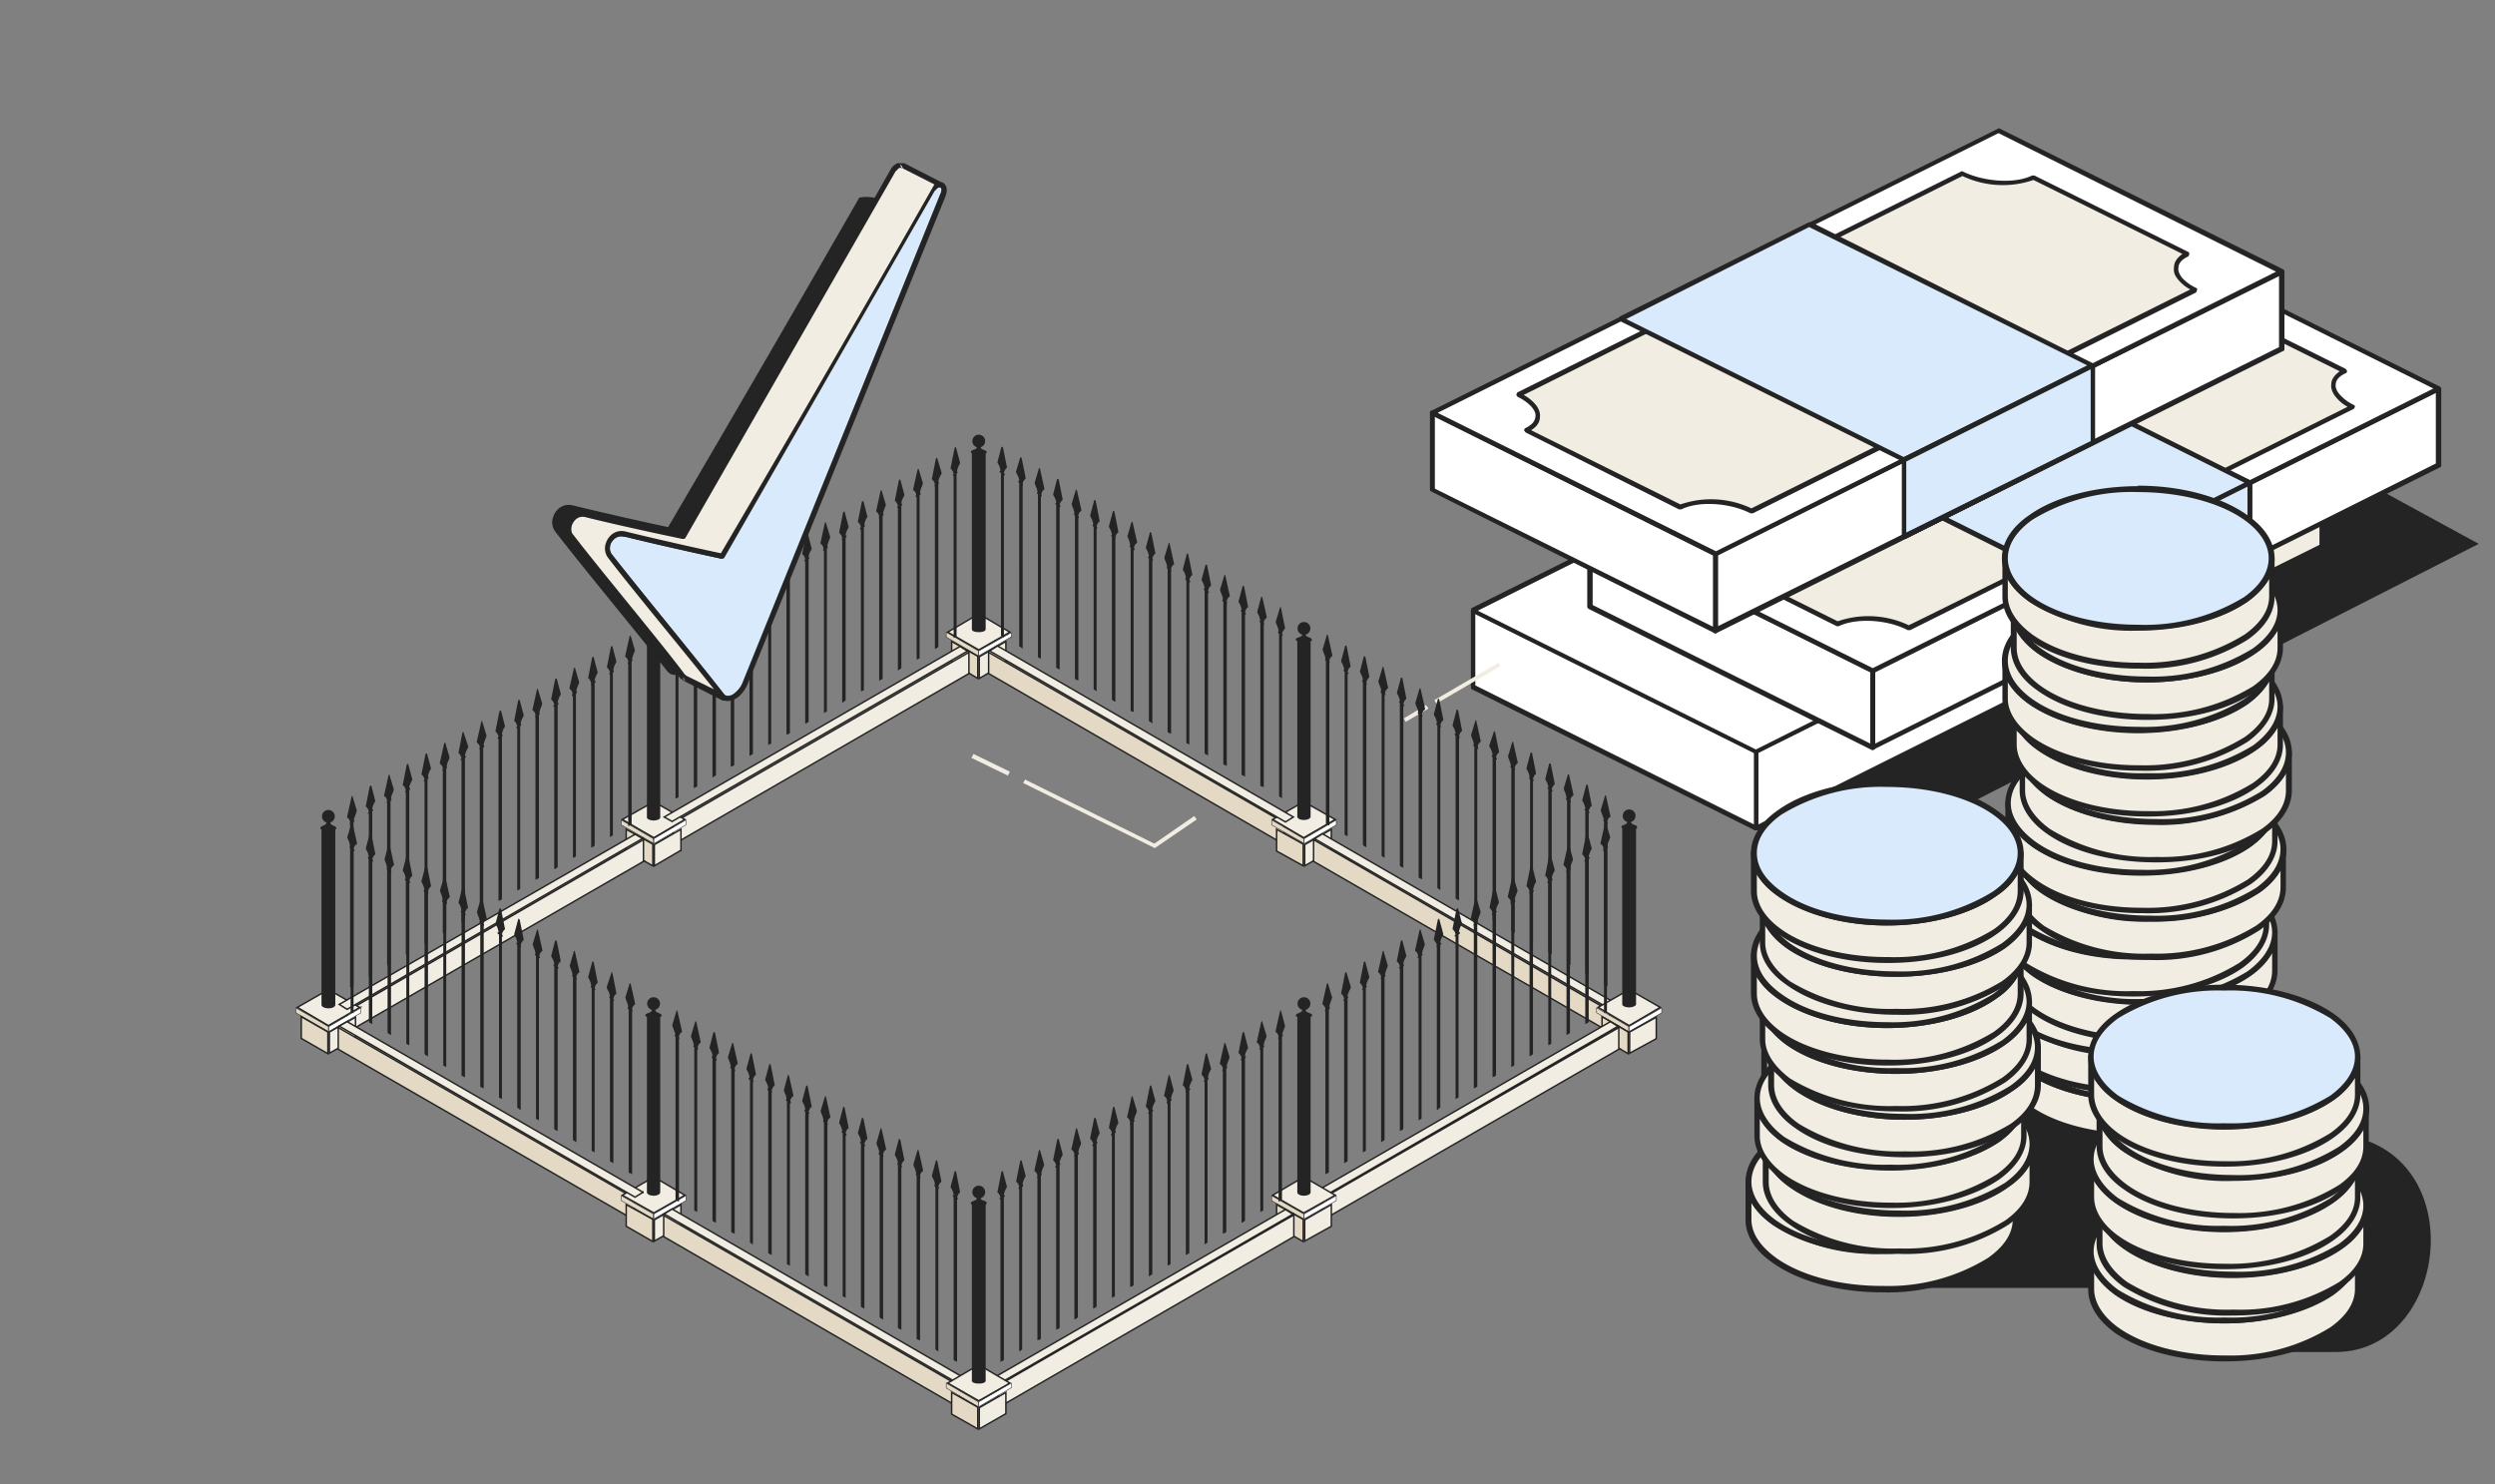 <svg xmlns="http://www.w3.org/2000/svg" width="506" height="301" fill="none"><rect width="100%" height="100%" fill="#808080" stroke="none"/><style><![CDATA[.B{fill:#242424}.C{fill:#f2ede2}.D{fill:#e4d9c4}.E{fill:#fff}.F{fill-rule:evenodd}.G{fill:#d8eafb}.H{stroke-width:.1}.I{stroke-width:.3}]]></style><defs><path id="A" d="M424.6 90.2c.2 0 .3-.2.3-.4V74.2c0-.2-.1-.3-.3-.4 0-.1-.3-.1-.4 0l-38.3 19-.2.5v15.6c0 .1 0 .3.2.4h.5l38.2-19.1Zm-.7-.7L386.6 108V93.6L424 74.9v14.6Z" class="B F"/><path id="B" d="M424.4 89.8V74.2l-38.2 19V109l38.2-19.1Z"/><path id="C" d="M433.2 194.7c-15 0-27 6.3-27 14 0 7.8 12 14 27 14s27-6.2 27-14c0-7.7-12-14-27-14Z"/><path id="D" d="M431.4 185.4c-14.9 0-27 6.3-27 14 0 7.8 12 14 27 14s27.1-6.2 27.1-14c0-7.7-12.1-14-27-14Z"/><path id="E" d="M408.3 143.3v7.7c0 7.7 12.1 14 27.1 14h.2c14.8 0 26.8-6.3 26.8-14v-7.7c0 7.8-12 14-27 14s-27-6.2-27-14Z"/><path id="F" d="M433.6 120c-14.9 0-27 6.2-27 14 0 7.7 12 14 27 14s27.1-6.3 27.1-14c0-7.8-12.1-14-27-14Z"/><path id="G" d="M359.2 212.4v7.7c0 7.7 12 14 27 14h.2c14.8 0 26.9-6.3 26.9-14v-7.7c0 7.8-12.1 14-27.1 14-14.9 0-27-6.2-27-14Z"/><path id="H" d="M357.4 203.2v7.6c0 7.8 12.1 14 27 14h.3c14.8 0 26.8-6.3 26.8-14v-7.6c0 7.7-12 14-27 14s-27-6.3-27-14Z"/><path id="I" d="M451 239.7c-14.8 0-27 6.3-27 14 0 7.8 12.1 14 27 14 15 0 27.2-6.2 27.2-14 0-7.7-12.2-14-27.1-14Z"/><path id="J" d="M198.4 132v1l-6.5-3.8v-1l6.5 3.8Z"/><path id="K" d="m139.1 167.3-6.5 3.8v-1l6.5-3.8v1Z"/><path id="L" d="M132.4 247.4v4.4l-5.4-3.1v-4.4l5.4 3Z"/></defs><g class="F"><path d="M356.1 168h33.4l113.2-57.7-75.2-41-71.4 98.7Z" class="B"/><path d="m471 95.1-115 57.3V168l115-57.3V95.1Z" class="E"/><path d="m471.4 95.1-.3-.4h-.4L355.9 152l-.2.4V168c0 .2 0 .3.2.4h.5L471 111.2c.2 0 .3-.3.3-.5V95.1Zm-1 .8v14.5l-113.8 56.8v-14.5l113.8-56.8Z" class="B"/><path d="m298.8 123.8 57.3 28.6V168l-57.3-28.6v-15.6Z" class="E"/><path d="M299 123.3h-.5l-.2.5v15.6c0 .1 0 .3.2.4l57.4 28.6h.5l.2-.4v-15.6c0-.2 0-.3-.3-.4L299 123.3Zm.2 1.2 56.5 28.2v14.5L299.2 139v-14.6Z" class="B"/><path d="m298.8 123.8 114.7-57.3L471 95.1l-114.8 57.3-57.3-28.6Z" class="E"/><path d="m298.5 123.3-.2.5c0 .2 0 .3.2.4l57.4 28.6c.1.1.3.1.4 0l114.8-57.2c.2 0 .3-.3.3-.5 0-.1 0-.3-.3-.4l-57.3-28.6h-.5l-114.8 57.2Zm1.3.5L413.5 67l56.3 28-113.7 57-56.3-28.1Z" class="B"/><path d="m375.3 85.6 57.4 28.6-38.3 19.1-57.4-28.6 38.3-19.1Z" class="C"/><path d="M375.5 85.2h-.5l-38.2 19c-.2.1-.3.3-.3.5s.1.4.3.5l57.4 28.6h.4l38.3-19.1.2-.4c0-.2 0-.4-.2-.5l-57.4-28.6Zm-.2 1 56.3 28-37.2 18.6-56.3-28.1L375.3 86Z" class="B"/><path d="M384.9 100c10.5 0 19 4.2 19 9.5 0 5.2-8.5 9.5-19 9.5-10.6 0-19.2-4.3-19.2-9.5 0-5.3 8.6-9.6 19.2-9.6Z" class="C"/><path d="M384.9 99.4c-6.5 0-12.2 1.6-15.7 4-2.5 1.7-4 3.8-4 6 0 2.3 1.5 4.4 4 6a28 28 0 0 0 15.7 4c6.4 0 12.1-1.5 15.7-4 2.4-1.6 3.9-3.7 3.9-6 0-2.2-1.5-4.3-4-6a29 29 0 0 0-15.6-4Zm0 1a28 28 0 0 1 15.1 3.8c2.2 1.5 3.5 3.3 3.5 5.3s-1.3 3.7-3.5 5.2a28 28 0 0 1-15.1 3.8 28 28 0 0 1-15.2-3.8c-2.2-1.5-3.5-3.3-3.5-5.2 0-2 1.3-3.8 3.5-5.3a28 28 0 0 1 15.2-3.8Z" class="B"/><path d="M494.6 78.8 379.8 136v15.6l114.8-57.2V78.8Z" class="E"/><path d="M495 78.8c0-.2 0-.3-.2-.4h-.4l-114.8 57.2c-.2 0-.3.2-.3.4v15.6c0 .2.1.3.3.4.1.1.3.1.4 0l114.8-57.2c.2 0 .3-.2.3-.4V78.8Zm-1 .8V94l-113.7 56.8v-14.6L494 79.6Z" class="B"/><path d="m322.4 107.4 57.4 28.6v15.6L322.4 123v-15.6Z" class="E"/><path d="M322.6 107h-.5l-.2.4V123c0 .2.1.4.3.5l57.4 28.6h.4c.2-.1.3-.3.3-.4V136c0-.2-.1-.4-.3-.5L322.6 107Zm.3 1.2 56.4 28.1v14.5L323 122.7v-14.5Z" class="B"/><path d="m322.4 107.4 114.8-57.2 57.4 28.6L379.8 136l-57.4-28.6Z" class="E"/><path d="M322.2 107c-.2 0-.3.2-.3.4s.1.4.3.5l57.4 28.6h.4l114.8-57.2c.2 0 .3-.3.3-.5l-.3-.4-57.4-28.6h-.4L322.2 107Zm1.3.4 113.7-56.7 56.3 28.1a180382 180382 0 0 1-113.7 56.7l-56.3-28Z" class="B"/><path d="M341.5 111c3.6-1.8 2.9-5-1.6-7.3L429.8 59c4.5 2.2 11 2.6 14.5.8l31.2 15.6c-3.6 1.8-2.9 5 1.6 7.2l-90 44.8c-4.4-2.2-10.8-2.6-14.4-.8L341.5 111Z" class="C"/><path d="M341.3 110.5c-.2.1-.3.3-.3.5l.3.4 31.2 15.6h.4c3.5-1.7 9.8-1.4 14 .8h.5l90-44.9.2-.4c0-.2-.1-.3-.3-.4a9 9 0 0 1-2.8-2.1c-.6-.7-.9-1.4-.8-2 0-.9.7-1.7 2-2.3.2 0 .3-.3.3-.5l-.3-.4-31.2-15.5h-.4c-3.4 1.7-9.7 1.3-14-.8h-.5l-89.9 44.8c-.2 0-.3.2-.3.4s.1.4.3.5a9 9 0 0 1 2.8 2c.6.7.9 1.4.8 2-.1 1-.8 1.7-2 2.3Zm1.2.4c1.1-.7 1.7-1.6 1.8-2.6 0-.7-.2-1.4-.7-2.1a8 8 0 0 0-2.7-2.4l89-44.3a19.2 19.2 0 0 0 14.4.8l30.2 15c-1.1.8-1.7 1.7-1.7 2.6-.1.7.1 1.4.6 2.2a8 8 0 0 0 2.7 2.4s-84.1 42-89 44.3a19.1 19.1 0 0 0-14.4-.8l-30.2-15Z" class="B"/><path d="m399 69.3 57.3 28.6-38.2 19-57.4-28.5 38.2-19.1Z" class="G"/><path d="M399.1 68.8h-.4L360.5 88c-.2 0-.3.3-.3.5 0 .1 0 .3.3.4l57.3 28.6h.5l38.3-19.1.2-.4c0-.2 0-.4-.2-.5L399 68.8Zm-.2 1 56.3 28.1-37.2 18.5-56.3-28L399 69.8Z" class="B"/><path d="M456.3 113.5V97.9l-38.2 19v15.6l38.2-19Z" class="G"/><path d="m456.6 113.9.2-.4V97.9c0-.2 0-.3-.2-.4h-.5l-38.2 19c-.2 0-.3.3-.3.5v15.5l.2.4h.5l38.3-19Zm-.8-.7-37.3 18.6v-14.5l37.3-18.6v14.5Z" class="B"/><use href="#B" class="C"/></g><use href="#A"/><g class="F"><path d="M471 106.2v4.5l-38.3 19.1v-4.5l38.2-19.1Z" class="C"/><path d="M471.4 106.2c0-.2-.1-.3-.3-.4 0-.1-.3-.1-.4 0l-38.3 19-.2.5v4.5c0 .2 0 .3.2.4h.5l38.2-19c.2 0 .3-.3.3-.5v-4.5Zm-1 .8v3.5L433.1 129v-3.5l37.3-18.6Z" class="B"/><path d="m462.7 55-114.8 57.3V128l114.8-57.2V55Z" class="E"/><path d="m463.2 55-.3-.3a.3.3 0 0 0-.4 0l-114.8 57.2c-.2 0-.3.2-.3.4V128c0 .2.1.3.3.4 0 .1.3.1.4 0L463 71.2c.2 0 .3-.2.3-.4V55.1Zm-1 .9v14.5L348.4 127v-14.5L462.2 56Z" class="B"/><path d="m290.5 83.7 57.4 28.6V128l-57.4-28.6V83.7Z" class="E"/><path d="M290.7 83.3h-.5l-.2.4v15.6c0 .2.1.3.3.4l57.4 28.7h.4c.2-.2.3-.3.3-.5v-15.6l-.3-.4-57.4-28.6Zm.3 1.2 56.4 28.1v14.5l-56.4-28V84.4Z" class="B"/><path d="m290.5 83.7 114.8-57.2L462.7 55l-114.8 57.2-57.4-28.6Z" class="E"/><path d="M290.3 83.3c-.2 0-.3.2-.3.4s.1.4.3.5l57.4 28.6h.4L463 55.5c.2 0 .3-.2.3-.4s-.1-.4-.3-.5l-57.4-28.5a.3.3 0 0 0-.4 0L290.3 83.3Zm1.3.4L405.3 27l56.3 28.1L348 111.8l-56.3-28Z" class="B"/><path d="M309.6 87.2c3.5-1.7 2.8-5-1.6-7.2l89.9-44.8c4.4 2.2 11 2.6 14.5.8l31.2 15.6c-3.6 1.7-2.9 5 1.6 7.2l-90 44.8c-4.4-2.2-10.8-2.6-14.4-.8l-31.2-15.6Z" class="C"/><path d="M309.4 86.8c-.2.1-.3.3-.3.5l.3.4 31.1 15.6h.5c3.4-1.7 9.7-1.4 14 .8h.5l89.9-44.8.2-.5c0-.2 0-.3-.2-.4a9 9 0 0 1-2.9-2.1c-.5-.7-.8-1.3-.7-2 0-.9.7-1.7 2-2.3l.2-.4c0-.2 0-.4-.2-.5l-31.2-15.5h-.5c-3.4 1.7-9.7 1.3-14-.8a.3.3 0 0 0-.4 0l-90 44.8-.2.5.3.4a9 9 0 0 1 2.8 2c.6.7.9 1.4.8 2-.1 1-.8 1.7-2 2.3Zm1.2.4c1.1-.7 1.7-1.6 1.7-2.6.1-.7-.1-1.4-.6-2.2a8 8 0 0 0-2.7-2.3l89-44.4a19.1 19.1 0 0 0 14.4.8l30.2 15c-1.1.8-1.7 1.7-1.7 2.7-.1.7 0 1.4.6 2.2a8 8 0 0 0 2.7 2.3l-89 44.4a19.1 19.1 0 0 0-14.4-.8l-30.2-15Z" class="B"/><path d="m367 45.6 57.4 28.6-38.2 19-57.4-28.6 38.2-19Z" class="G"/><path d="M367.2 45.1h-.4l-38.3 19.1-.2.5c0 .1 0 .3.2.4L386 93.7h.5l38.2-19c.2-.1.3-.3.3-.5s-.1-.3-.3-.4L367.2 45Zm-.2 1 56.3 28-37.2 18.6-56.3-28L367 46Z" class="B"/><use href="#B" class="G"/></g><use href="#A"/><g class="F"><path d="M404 190.2v5.5L357.9 219v-5.5l46.3-23.2Z" class="C"/><path d="M404.6 190.2c0-.2-.1-.3-.3-.5h-.5l-46.3 23.2c-.2 0-.3.2-.3.5v5.5c0 .2.1.4.3.5h.5l46.3-23.1c.2-.1.4-.3.4-.6v-5.5Zm-1.1 1v4.2L358.4 218v-4.2l45-22.6Zm-23.5 70h66.2l-1 13h28.5c24 0 28.2-44.3-2.4-44.3l-87.5-8.1-3.8 39.4Z" class="B"/><path d="M406.1 208.8v7.6c0 7.8 12.1 14 27.1 14h.2c14.8 0 26.8-6.2 26.8-14v-7.6c0 7.7-12 14-27 14s-27-6.3-27-14Z" class="C"/><path d="M460.3 208.2c.2 0 .4 0 .5.5v7.7c0 3.3-2 6.3-5.4 8.7-5 3.6-13 6-22 6h-.2c-9 0-17.1-2.4-22.1-6-3.5-2.4-5.5-5.5-5.5-8.7v-7.7c0-.5.3-.6.6-.5.2 0 .5 0 .5.4v.1c0 3 2 5.6 5 7.8a38.5 38.5 0 0 0 21.5 5.7c8.8 0 16.6-2.2 21.5-5.7 3-2.2 5-4.9 5-7.8 0-.4.3-.5.6-.5Zm-53.6 4.8a14 14 0 0 0 4.3 4.5c5 3.6 13.1 5.9 22.2 5.9 9 0 17.2-2.3 22.2-5.9a14 14 0 0 0 4.3-4.5v3.4c0 3-1.9 5.6-5 7.8a38.4 38.4 0 0 1-21.3 5.7h-.2c-8.8 0-16.6-2.2-21.4-5.6-3.1-2.2-5-5-5-7.9V213h-.1Z" class="B"/><use href="#C" class="C"/><path d="M433.2 194.1c-9 0-17.2 2.4-22.2 6-3.4 2.4-5.4 5.4-5.4 8.7 0 3.2 2 6.3 5.4 8.8 5 3.5 13.1 5.8 22.2 5.8 9 0 17.2-2.3 22.2-5.8 3.4-2.5 5.4-5.6 5.4-8.8 0-3.3-2-6.3-5.4-8.8-5-3.5-13.1-5.9-22.2-5.9Zm0 1.2c8.8 0 16.6 2.2 21.5 5.7 3 2.2 5 4.8 5 7.8s-2 5.6-5 7.8a38.5 38.5 0 0 1-21.5 5.6 39 39 0 0 1-21.5-5.6c-3-2.2-5-4.9-5-7.8 0-3 2-5.6 5-7.8a38.5 38.5 0 0 1 21.5-5.7Z" class="B"/><path d="M404.4 199.4v7.7c0 7.8 12 14 27 14h.2c14.8 0 26.9-6.3 26.9-14v-7.7c0 7.8-12.1 14-27.1 14s-27-6.2-27-14z" class="C"/><path d="M458.5 199c.3-.1.5 0 .6.4v7.7c0 3.3-2 6.3-5.4 8.7a39 39 0 0 1-22 6h-.2c-9.1 0-17.2-2.4-22.2-6-3.5-2.4-5.4-5.5-5.4-8.7v-7.7c0-.5.3-.6.5-.5.3 0 .5 0 .6.4v.1c0 3 1.9 5.6 5 7.8a38.5 38.5 0 0 0 21.4 5.7c8.8 0 16.7-2.2 21.5-5.7 3.1-2.2 5-4.9 5-7.8 0-.4.4-.6.6-.5Zm-53.5 4.6c1 1.7 2.4 3.2 4.3 4.6 5 3.5 13.1 5.8 22.2 5.8 9 0 17.1-2.3 22.2-5.8 1.9-1.4 3.3-3 4.3-4.6v3.5c0 3-1.9 5.6-5 7.8a38.4 38.4 0 0 1-21.3 5.7h-.2c-8.8 0-16.6-2.2-21.5-5.7-3-2.2-5-4.9-5-7.8v-3.5Z" class="B"/><use href="#D" class="C"/><path d="M431.4 184.8c-9 0-17.1 2.3-22.1 5.9-3.5 2.4-5.5 5.5-5.5 8.7 0 3.3 2 6.4 5.5 8.8a39 39 0 0 0 22.1 5.9c9.1 0 17.2-2.3 22.2-5.9 3.5-2.4 5.5-5.5 5.5-8.8 0-3.2-2-6.3-5.5-8.7a39 39 0 0 0-22.2-5.9zm0 1.2c8.8 0 16.7 2.2 21.5 5.6 3.1 2.2 5 5 5 7.8 0 3-1.9 5.7-5 7.9a38.5 38.5 0 0 1-21.5 5.6c-8.8 0-16.6-2.2-21.4-5.6-3.1-2.2-5-5-5-7.9s1.9-5.6 5-7.8a38.5 38.5 0 0 1 21.4-5.6z" class="B"/><path d="M407.3 189.1v7.7c0 7.7 12 14 27 14h.2c14.8 0 26.9-6.3 26.9-14V189c0 7.8-12.1 14-27.1 14s-27-6.2-27-14z" class="C"/><path d="M461.4 188.6c.2 0 .5 0 .5.4v7.8c0 3.3-2 6.3-5.4 8.7-5 3.6-13 5.9-22 5.9h-.2c-9 0-17.1-2.3-22.1-5.9-3.5-2.4-5.5-5.5-5.5-8.7V189c0-.4.3-.5.6-.4.2 0 .5 0 .5.4 0 3 2 5.7 5 8a38.5 38.5 0 0 0 21.5 5.5 39 39 0 0 0 21.5-5.6c3-2.2 5-4.9 5-7.8v-.1c0-.4.3-.5.6-.4zm-53.6 4.7c1 1.7 2.4 3.2 4.4 4.6 5 3.5 13 5.8 22.1 5.8s17.2-2.3 22.2-5.8c2-1.4 3.4-3 4.3-4.6v3.5c0 3-1.8 5.6-4.9 7.8a38.4 38.4 0 0 1-21.4 5.6h-.1c-8.8 0-16.7-2.2-21.5-5.6-3.1-2.2-5-4.9-5-7.8v-3.5z" class="B"/><use href="#C" x="1.1" y="-19.6" class="C"/><path d="M434.3 174.5c-9 0-17.2 2.3-22.2 5.9-3.4 2.4-5.4 5.5-5.4 8.7 0 3.3 2 6.3 5.4 8.8 5 3.5 13.1 5.9 22.2 5.9 9 0 17.2-2.4 22.2-6 3.4-2.4 5.4-5.4 5.4-8.7 0-3.2-2-6.3-5.4-8.7-5-3.6-13-6-22.2-6Zm0 1.2a39 39 0 0 1 21.5 5.6c3 2.2 5 4.9 5 7.8 0 3-2 5.7-5 7.9a38.5 38.5 0 0 1-21.5 5.6 39 39 0 0 1-21.5-5.6c-3-2.2-5-5-5-7.9 0-3 2-5.6 5-7.8a38.5 38.5 0 0 1 21.5-5.6Z" class="B"/><path d="M405.5 179.9v7.6c0 7.8 12.1 14 27 14h.2c14.9 0 27-6.3 27-14V180c0 7.7-12.2 14-27.2 14s-27-6.3-27-14Z" class="C"/><path d="M459.6 179.3c.3 0 .5 0 .6.5v7.7c0 3.3-2 6.3-5.4 8.8-5 3.5-13 5.8-22 5.8h-.2c-9.1 0-17.2-2.3-22.2-5.8-3.5-2.5-5.4-5.5-5.4-8.8v-7.7c0-.5.3-.5.5-.5.3 0 .5 0 .6.4v.1c0 3 1.9 5.7 5 7.9a38.5 38.5 0 0 0 21.4 5.6c8.8 0 16.7-2.2 21.5-5.6 3.1-2.2 5-5 5-7.9.1-.4.4-.5.6-.5Zm-53.5 4.8c1 1.6 2.4 3.2 4.3 4.5 5 3.5 13.1 5.9 22.2 5.9 9 0 17.1-2.4 22.2-5.9 1.9-1.3 3.3-2.9 4.3-4.5v3.4c0 3-1.9 5.6-5 7.8a38.4 38.4 0 0 1-21.3 5.7h-.2a39 39 0 0 1-21.5-5.6c-3-2.2-5-5-5-7.9v-3.4Z" class="B"/><path d="M432.6 165.8c-15 0-27 6.3-27 14 0 7.8 12 14 27 14s27-6.2 27-14c0-7.7-12.1-14-27-14Z" class="C"/><path d="M432.6 165.2c-9.1 0-17.2 2.4-22.2 5.9-3.5 2.5-5.4 5.5-5.4 8.8 0 3.2 2 6.3 5.4 8.7 5 3.6 13.1 6 22.2 6 9 0 17.1-2.4 22.2-6 3.4-2.4 5.4-5.5 5.4-8.7 0-3.3-2-6.3-5.4-8.8-5-3.5-13.1-5.9-22.2-5.9Zm0 1.2a39 39 0 0 1 21.5 5.6c3 2.2 5 5 5 7.9 0 3-2 5.6-5 7.8a38.5 38.5 0 0 1-21.5 5.6 39 39 0 0 1-21.5-5.6c-3-2.2-5-4.9-5-7.8 0-3 2-5.7 5-7.9a38.3 38.3 0 0 1 21.5-5.6Z" class="B"/><path d="M409 172.2v7.7c0 7.8 12 14 27 14h.2c14.8 0 26.9-6.3 26.9-14v-7.7c0 7.8-12.1 14-27 14-15 .1-27.1-6.2-27.1-14Z" class="C"/><path d="M463 171.7c.3 0 .6 0 .6.5v7.8c0 3.3-2 6.3-5.4 8.7a39 39 0 0 1-22 6h-.1c-9.1 0-17.2-2.4-22.2-6-3.5-2.4-5.5-5.5-5.5-8.7v-7.8c0-.5.3-.6.6-.5.2 0 .5 0 .6.4v.1c0 3 1.8 5.6 5 7.8a38.5 38.5 0 0 0 21.4 5.7c8.8 0 16.6-2.2 21.5-5.7 3-2.2 5-4.9 5-7.8 0-.4.3-.5.6-.5Zm-53.4 4.8a13 13 0 0 0 4.3 4.5 39 39 0 0 0 22.2 5.9c9 0 17.1-2.3 22.1-5.9a13 13 0 0 0 4.3-4.5v3.4c0 3-1.8 5.6-4.9 7.8a38.4 38.4 0 0 1-21.3 5.7h-.2a39 39 0 0 1-21.5-5.6c-3-2.2-5-5-5-7.9v-3.4Z" class="B"/><use href="#D" x="4.6" y="-27.2" class="C"/><path d="M436 157.6c-9 0-17.1 2.4-22.1 6-3.5 2.4-5.5 5.4-5.5 8.7 0 3.2 2 6.3 5.5 8.8 5 3.5 13 5.8 22.2 5.8a40 40 0 0 0 22.1-5.8c3.5-2.5 5.5-5.6 5.5-8.8 0-3.3-2-6.3-5.5-8.8-5-3.5-13-5.9-22.1-5.9zm0 1.2c8.9 0 16.7 2.2 21.5 5.6 3.1 2.2 5 5 5 7.8 0 3-1.9 5.7-5 7.9a38.5 38.5 0 0 1-21.4 5.6c-8.9 0-16.7-2.2-21.5-5.6-3.1-2.2-5-5-5-7.9s1.9-5.6 5-7.8a38.7 38.7 0 0 1 21.4-5.6z" class="B"/><path d="M407.2 163v7.6c0 7.7 12.1 14 27.1 14h.2c14.8 0 26.8-6.3 26.8-14v-7.7c0 7.8-12 14-27 14s-27-6.2-27-14Z" class="C"/><path d="M461.3 162.4c.3 0 .5 0 .6.4v7.8c0 3.2-2 6.3-5.4 8.7a39 39 0 0 1-22 5.9h-.2c-9 0-17.2-2.4-22.2-5.9-3.4-2.4-5.4-5.5-5.4-8.8v-7.7c0-.4.3-.5.5-.5.3 0 .5 0 .6.5 0 3 1.9 5.7 5 7.9a38.5 38.5 0 0 0 21.5 5.6c8.8 0 16.6-2.2 21.4-5.6 3.1-2.2 5-4.9 5-7.8v-.1c.1-.4.4-.5.6-.4Zm-53.5 4.7c1 1.7 2.4 3.2 4.3 4.6 5 3.5 13.1 5.8 22.2 5.8 9 0 17.2-2.3 22.2-5.8 1.9-1.4 3.4-3 4.3-4.6v3.5c0 3-1.9 5.6-5 7.8a38.4 38.4 0 0 1-21.3 5.7h-.2c-8.8 0-16.6-2.2-21.4-5.7-3.1-2.2-5-4.9-5-7.8v-3.5h-.1Z" class="B"/><use href="#C" x="1.1" y="-45.8" class="C"/><path d="M434.3 148.3c-9 0-17.2 2.3-22.2 5.9-3.4 2.4-5.4 5.5-5.4 8.7 0 3.3 2 6.4 5.4 8.8 5 3.6 13.1 5.9 22.2 5.9 9 0 17.2-2.3 22.2-5.9 3.4-2.4 5.4-5.5 5.4-8.8 0-3.2-2-6.3-5.4-8.7-5-3.6-13.1-5.9-22.2-5.9Zm0 1.1a39 39 0 0 1 21.5 5.7c3 2.2 5 4.9 5 7.8 0 3-2 5.6-5 7.8a38.5 38.5 0 0 1-21.5 5.7c-8.8 0-16.6-2.2-21.5-5.7-3-2.2-5-4.9-5-7.8 0-3 2-5.6 5-7.8a38.7 38.7 0 0 1 21.5-5.7Z" class="B"/><path d="M410 152.6v7.7c0 7.7 12.2 14 27.2 14h.1c14.8 0 26.9-6.3 26.9-14v-7.7c0 7.8-12.1 14-27 14-15 0-27.1-6.2-27.1-14Z" class="C"/><path d="M463.6 152.5c0-.4.4-.4.6-.4.3 0 .5 0 .6.4v7.8c0 3.3-2 6.3-5.4 8.7-5 3.6-13 5.9-22 5.9h-.2c-9.1 0-17.2-2.3-22.2-5.9-3.4-2.4-5.4-5.5-5.4-8.7v-7.7c0-.5.3-.6.5-.5.3 0 .5 0 .6.4 0 3 1.9 5.7 5 8a38.5 38.5 0 0 0 21.5 5.5c8.8 0 16.6-2.2 21.4-5.6 3.1-2.2 5-4.9 5-7.8Zm-53 4.3c1 1.7 2.5 3.2 4.4 4.6 5 3.5 13 5.8 22.2 5.8a40 40 0 0 0 22.1-5.8c2-1.4 3.4-3 4.3-4.6v3.5c0 3-1.8 5.6-4.9 7.8a38.4 38.4 0 0 1-21.3 5.7h-.2a39 39 0 0 1-21.5-5.7c-3-2.2-5-4.9-5-7.8v-3.5Z" class="B"/><path d="M437.2 138.6c-15 0-27.1 6.2-27.1 14 0 7.7 12 14 27 14s27.1-6.3 27.1-14-12.1-14-27-14Z" class="C"/><path d="M437.2 138c-9.1 0-17.2 2.3-22.2 5.9-3.5 2.4-5.5 5.5-5.5 8.7 0 3.3 2 6.3 5.5 8.8 5 3.5 13 5.9 22.2 5.9a40 40 0 0 0 22.1-5.9c3.5-2.5 5.5-5.5 5.5-8.8 0-3.2-2-6.3-5.5-8.7-5-3.6-13-6-22.1-6Zm0 1.2c8.8 0 16.6 2.2 21.4 5.6 3.1 2.2 5 4.9 5 7.8 0 3-1.9 5.7-5 7.9a38.5 38.5 0 0 1-21.4 5.6c-8.9 0-16.7-2.2-21.5-5.6-3.1-2.2-5-5-5-7.9 0-3 1.9-5.6 5-7.8a38.5 38.5 0 0 1 21.5-5.6Z" class="B"/><use href="#E" class="C"/><path d="M462.5 142.8c.2 0 .5 0 .5.4v7.8c0 3.3-2 6.3-5.4 8.7-5 3.6-13 5.9-22 5.9h-.2c-9 0-17.1-2.3-22.1-5.9-3.5-2.4-5.5-5.5-5.5-8.7v-7.7c0-.5.3-.6.6-.5.2 0 .5 0 .5.4 0 3 2 5.7 5 8a38.5 38.5 0 0 0 21.5 5.5 39 39 0 0 0 21.5-5.6c3-2.2 5-4.9 5-7.8 0-.5.3-.5.6-.5Zm-53.6 4.8c1 1.6 2.4 3.2 4.3 4.5 5 3.5 13.1 5.9 22.2 5.9 9 0 17.2-2.4 22.2-5.9a14 14 0 0 0 4.3-4.5v3.4c0 3-1.9 5.6-5 7.8a38.4 38.4 0 0 1-21.3 5.7h-.2c-8.8 0-16.6-2.2-21.4-5.6-3.1-2.2-5-5-5-7.9v-3.4h-.1Z" class="B"/><use href="#C" x="2.2" y="-65.4" class="C"/><path d="M435.4 128.7c-9 0-17.2 2.4-22.2 6-3.4 2.4-5.4 5.4-5.4 8.7 0 3.2 2 6.3 5.4 8.7 5 3.6 13.1 6 22.2 6 9 0 17.2-2.4 22.2-6 3.4-2.4 5.4-5.5 5.4-8.7 0-3.3-2-6.3-5.4-8.8-5-3.5-13.1-5.9-22.2-5.9zm0 1.2a39 39 0 0 1 21.5 5.6c3 2.2 5 4.9 5 7.8 0 3-2 5.7-5 7.9a38.5 38.5 0 0 1-21.5 5.6 39 39 0 0 1-21.5-5.6c-3-2.2-5-5-5-7.9s2-5.6 5-7.8a38.9 38.9 0 0 1 21.5-5.6z" class="B"/><path d="M406.6 134v7.7c0 7.7 12 14 27 14h.2c14.8 0 26.9-6.3 26.9-14V134c0 7.7-12.1 14-27 14-15 0-27.1-6.3-27.1-14Z" class="C"/><path d="M460.7 133.5c.3 0 .5 0 .6.4v7.8c0 3.2-2 6.2-5.4 8.7a39 39 0 0 1-22 5.9h-.2c-9.1 0-17.2-2.4-22.2-6-3.5-2.4-5.4-5.4-5.4-8.7V134c0-.4.3-.5.5-.5.3 0 .5 0 .6.5 0 3 1.9 5.7 5 7.9a38.5 38.5 0 0 0 21.4 5.6c8.8 0 16.7-2.2 21.5-5.6 3.1-2.2 5-5 5-7.8v-.1c0-.4.4-.5.6-.4Zm-53.5 4.7c1 1.7 2.4 3.2 4.3 4.6 5 3.5 13.1 5.8 22.2 5.8 9 0 17.1-2.3 22.2-5.8 1.9-1.4 3.3-3 4.3-4.6v3.5c0 3-1.9 5.6-5 7.8a38.4 38.4 0 0 1-21.3 5.7h-.2c-8.8 0-16.6-2.2-21.5-5.7-3-2.2-5-4.9-5-7.8v-3.5Z" class="B"/><use href="#F" class="C"/><path d="M433.6 119.4c-9 0-17.1 2.3-22.1 5.9-3.5 2.4-5.5 5.5-5.5 8.7 0 3.3 2 6.4 5.5 8.8 5 3.5 13 5.9 22.1 5.9s17.2-2.4 22.2-5.9c3.5-2.4 5.5-5.5 5.5-8.8 0-3.2-2-6.3-5.5-8.7-5-3.6-13-6-22.2-6zm0 1.1c8.8 0 16.7 2.2 21.5 5.7 3.1 2.2 5 4.9 5 7.8 0 3-1.9 5.6-5 7.8a38.5 38.5 0 0 1-21.5 5.6c-8.8 0-16.6-2.2-21.4-5.6-3.1-2.2-5-4.9-5-7.8 0-3 1.9-5.6 5-7.8a38.9 38.9 0 0 1 21.4-5.7z" class="B"/><use href="#E" y="-19.6" class="C"/><path d="M462.5 123.2c.2 0 .5 0 .5.4v7.8c0 3.2-2 6.3-5.4 8.7-5 3.6-13 5.9-22 5.9h-.2c-9 0-17.1-2.3-22.1-5.9-3.5-2.4-5.5-5.5-5.5-8.8v-7.7c0-.4.3-.5.6-.5.2 0 .5 0 .5.5 0 3 2 5.7 5 7.9a38.5 38.5 0 0 0 21.5 5.6 39 39 0 0 0 21.5-5.6c3-2.2 5-4.9 5-7.8v-.1c0-.4.3-.5.6-.4Zm-53.6 4.7a14 14 0 0 0 4.3 4.5c5 3.6 13.1 6 22.2 6 9 0 17.2-2.4 22.2-6a14 14 0 0 0 4.3-4.5v3.5c0 3-1.9 5.6-5 7.8a38.4 38.4 0 0 1-21.3 5.6h-.2c-8.8 0-16.6-2.2-21.4-5.6-3.1-2.2-5-4.9-5-7.8v-3.5h-.1Z" class="B"/><path d="M435.4 109.6c-15 0-27 6.3-27 14 0 7.8 12 14.1 27 14.1s27-6.3 27-14-12-14-27-14Z" class="C"/><path d="M435.4 109c-9 0-17.2 2.4-22.2 6-3.4 2.4-5.4 5.5-5.4 8.7 0 3.3 2 6.3 5.4 8.8 5 3.5 13.1 5.9 22.2 5.9 9 0 17.2-2.4 22.2-6 3.4-2.4 5.4-5.4 5.4-8.7 0-3.2-2-6.3-5.4-8.8-5-3.5-13.1-5.8-22.2-5.8Zm0 1.3a39 39 0 0 1 21.5 5.6c3 2.2 5 4.9 5 7.8 0 3-2 5.6-5 7.8a38.5 38.5 0 0 1-21.5 5.7c-8.8 0-16.6-2.2-21.5-5.7-3-2.2-5-4.8-5-7.8s2-5.6 5-7.8a38.5 38.5 0 0 1 21.5-5.6Z" class="B"/><path d="M406.6 113.2v7.7c0 7.8 12 14 27 14h.2c14.8 0 26.9-6.3 26.9-14v-7.7c0 7.8-12.1 14-27 14-15 0-27.1-6.2-27.1-14Z" class="C"/><path d="M460.7 112.7c.3 0 .5 0 .6.5v7.8c0 3.3-2 6.3-5.4 8.7a39 39 0 0 1-22 5.9h-.2c-9.1 0-17.2-2.3-22.2-5.9-3.5-2.4-5.4-5.5-5.4-8.7v-7.8c0-.5.3-.6.5-.5.3 0 .5 0 .6.4 0 3 1.9 5.7 5 8a38.5 38.5 0 0 0 21.4 5.6c8.8 0 16.7-2.3 21.5-5.7 3.1-2.2 5-4.9 5-7.8 0-.5.4-.6.6-.5Zm-53.5 4.7c1 1.7 2.4 3.2 4.3 4.6 5 3.5 13.1 5.8 22.2 5.8 9 0 17.1-2.3 22.2-5.8 1.9-1.4 3.3-3 4.3-4.6v3.5c0 3-1.9 5.6-5 7.8a38.4 38.4 0 0 1-21.3 5.7h-.2c-8.8 0-16.6-2.2-21.5-5.7-3-2.2-5-4.9-5-7.8v-3.5Z" class="B"/><use href="#F" y="-20.8" class="G"/><path d="M433.6 98.6c-9 0-17.1 2.3-22.1 5.9-3.5 2.4-5.5 5.5-5.5 8.7 0 3.3 2 6.4 5.5 8.8a39 39 0 0 0 22.1 5.9c9.1 0 17.2-2.3 22.2-5.9 3.5-2.4 5.5-5.5 5.5-8.8 0-3.2-2-6.3-5.5-8.7-5-3.6-13-6-22.2-6zm0 1.2c8.8 0 16.7 2.2 21.5 5.6 3.1 2.2 5 4.9 5 7.8 0 3-1.9 5.7-5 7.9a38.5 38.5 0 0 1-21.5 5.6c-8.8 0-16.6-2.2-21.4-5.6-3.1-2.2-5-5-5-7.9s1.9-5.6 5-7.8a38.5 38.5 0 0 1 21.4-5.6z" class="B"/><path d="M354.6 239.7v7.6c0 7.8 12.1 14 27 14h.2c14.9 0 26.9-6.3 26.9-14v-7.6c0 7.7-12.1 14-27 14-15 0-27-6.3-27-14Z" class="C"/><path d="M408.7 239.1c.2 0 .5 0 .6.5v7.8c0 3.3-2 6.3-5.5 8.7a39 39 0 0 1-22 6h-.1c-9.1 0-17.2-2.4-22.2-6-3.5-2.4-5.5-5.5-5.5-8.7v-7.8c0-.4.4-.5.6-.4.3 0 .5 0 .6.4v.1c0 3 1.9 5.6 5 7.8a38.5 38.5 0 0 0 21.4 5.7c8.8 0 16.7-2.2 21.5-5.7 3.1-2.2 5-4.9 5-7.8.1-.4.4-.6.6-.5Zm-53.5 4.8c1 1.6 2.4 3.1 4.3 4.5 5 3.5 13 5.9 22.2 5.9 9 0 17.1-2.4 22.1-6 2-1.3 3.4-2.8 4.4-4.4v3.4c0 3-1.9 5.6-5 7.8a38.4 38.4 0 0 1-21.3 5.7h-.2c-8.8 0-16.6-2.2-21.5-5.7-3-2.2-5-4.8-5-7.8V244Z" class="B"/><use href="#D" x="-49.8" y="40.2" class="C"/><path d="M381.6 225c-9 0-17.1 2.3-22.1 5.9-3.5 2.4-5.5 5.5-5.5 8.8 0 3.2 2 6.3 5.5 8.7a39 39 0 0 0 22.1 5.9c9.1 0 17.2-2.3 22.2-5.9 3.5-2.4 5.5-5.5 5.5-8.7 0-3.3-2-6.4-5.5-8.8a39 39 0 0 0-22.2-5.9zm0 1.2c8.8 0 16.7 2.2 21.5 5.6 3.1 2.2 5 5 5 7.9s-1.9 5.6-5 7.8a38.5 38.5 0 0 1-21.5 5.6c-8.8 0-16.6-2.2-21.4-5.6-3.1-2.2-5-5-5-7.8 0-3 1.9-5.7 5-7.9a38.5 38.5 0 0 1 21.4-5.6z" class="B"/><path d="M358 232v7.7c0 7.7 12.2 14 27.1 14h.2c14.8 0 26.9-6.3 26.9-14V232c0 7.8-12.1 14-27.1 14-15 .1-27-6.2-27-14Z" class="C"/><path d="M412.2 231.5c.2 0 .5 0 .5.4v7.8c0 3.3-2 6.3-5.4 8.7a39 39 0 0 1-22 5.9h-.2c-9 0-17.1-2.3-22.1-5.9-3.5-2.4-5.5-5.5-5.5-8.7V232c0-.5.3-.6.6-.5.2 0 .5 0 .5.4 0 3 2 5.7 5 8a38.5 38.5 0 0 0 21.5 5.5 39 39 0 0 0 21.5-5.6c3-2.2 5-4.9 5-7.8 0-.5.3-.5.6-.5zm-53.6 4.8a17 17 0 0 0 4.4 4.5c5 3.5 13 5.9 22.1 5.9s17.2-2.4 22.2-6c2-1.3 3.4-2.8 4.3-4.4v3.4c0 3-1.8 5.6-4.9 7.8a38.4 38.4 0 0 1-21.4 5.7h-.1a39 39 0 0 1-21.5-5.6c-3.1-2.2-5-5-5-7.9v-3.4z" class="B"/><use href="#D" x="-46.3" y="32.6" class="C"/><path d="M385.1 217.4a40 40 0 0 0-22.1 5.9c-3.5 2.4-5.5 5.5-5.5 8.8 0 3.2 2 6.3 5.5 8.7 5 3.6 13 6 22.1 6s17.2-2.4 22.2-6c3.5-2.4 5.5-5.5 5.5-8.7 0-3.3-2-6.4-5.5-8.8-5-3.5-13-5.9-22.2-5.9zm0 1.2c8.8 0 16.7 2.2 21.5 5.6 3.1 2.2 5 4.9 5 7.8 0 3-1.9 5.7-5 7.9a38.5 38.5 0 0 1-21.5 5.6c-8.8 0-16.6-2.2-21.4-5.6-3.1-2.2-5-5-5-7.9 0-3 1.9-5.6 5-7.8a38.7 38.7 0 0 1 21.4-5.6z" class="B"/><path d="M356.3 222.7v7.7c0 7.7 12.1 14 27 14h.3c14.8 0 26.8-6.3 26.8-14v-7.7c0 7.8-12 14-27 14s-27-6.2-27-14Z" class="C"/><path d="M410.4 222.2c.3 0 .5 0 .6.4v7.8c0 3.2-2 6.2-5.4 8.7-5 3.5-13 5.9-22 5.9h-.2c-9.1 0-17.2-2.4-22.2-6-3.4-2.4-5.4-5.4-5.4-8.7v-7.7c0-.4.3-.5.5-.5.3 0 .5 0 .6.5 0 3 1.9 5.7 5 7.9a38.5 38.5 0 0 0 21.4 5.6c8.9 0 16.7-2.2 21.5-5.6 3.1-2.2 5-5 5-7.9.1-.4.4-.5.6-.4Zm-53.5 4.7c1 1.7 2.4 3.2 4.3 4.6 5 3.5 13.1 5.8 22.2 5.8 9 0 17.1-2.3 22.2-5.8 1.9-1.4 3.3-3 4.3-4.6v3.5c0 3-1.9 5.6-5 7.8a38.4 38.4 0 0 1-21.3 5.7h-.2c-8.8 0-16.6-2.2-21.5-5.7-3-2.2-5-4.9-5-7.8v-3.5Z" class="B"/><path d="M383.4 208.7c-15 0-27 6.2-27 14 0 7.7 12 14 27 14s27-6.3 27-14-12-14-27-14Z" class="C"/><path d="M383.4 208c-9.1 0-17.2 2.4-22.2 6-3.4 2.4-5.4 5.5-5.4 8.7 0 3.3 2 6.4 5.4 8.8 5 3.5 13.1 5.9 22.2 5.9 9 0 17.1-2.4 22.2-5.9 3.4-2.4 5.4-5.5 5.4-8.8 0-3.2-2-6.3-5.4-8.7-5-3.6-13.1-6-22.2-6Zm0 1.3a39 39 0 0 1 21.5 5.6c3 2.2 5 4.9 5 7.8 0 3-2 5.7-5 7.9a38.5 38.5 0 0 1-21.5 5.6 39 39 0 0 1-21.5-5.6c-3-2.2-5-5-5-7.9 0-3 2-5.6 5-7.8a38.3 38.3 0 0 1 21.5-5.6Z" class="B"/><use href="#G" class="C"/><path d="M412.7 212.3c0-.4.4-.5.6-.4.3 0 .5 0 .6.4v7.8c0 3.2-2 6.3-5.4 8.7-5 3.6-13 5.9-22 5.9h-.2c-9.1 0-17.2-2.3-22.2-5.9-3.5-2.4-5.5-5.5-5.5-8.8v-7.7c0-.4.4-.5.6-.5.3 0 .5 0 .6.5 0 3 1.9 5.7 5 7.9a38.5 38.5 0 0 0 21.4 5.6c8.8 0 16.7-2.2 21.5-5.6 3.1-2.2 5-4.9 5-7.8zm-53 4.3c1 1.7 2.5 3.2 4.4 4.5 5 3.6 13 6 22.1 6s17.2-2.4 22.2-6a13 13 0 0 0 4.3-4.5v3.5c0 3-1.8 5.6-4.9 7.8a38.4 38.4 0 0 1-21.4 5.6h-.1a39 39 0 0 1-21.5-5.6c-3.1-2.2-5-4.9-5-7.8v-3.5z" class="B"/><path d="M386.2 198.3c-14.9 0-27 6.3-27 14 0 7.8 12 14.1 27 14.1s27.1-6.3 27.1-14c0-7.8-12.1-14-27-14Z" class="C"/><path d="M386.2 197.8a40 40 0 0 0-22.1 5.8c-3.5 2.5-5.5 5.6-5.5 8.8 0 3.3 2 6.3 5.5 8.8 5 3.5 13 5.9 22.1 5.9s17.2-2.4 22.2-6c3.5-2.4 5.5-5.4 5.5-8.7s-2-6.3-5.5-8.8c-5-3.5-13-5.8-22.2-5.8zm0 1.2c8.8 0 16.7 2.2 21.5 5.6 3.1 2.2 5 4.9 5 7.8 0 3-1.9 5.6-5 7.8a38.5 38.5 0 0 1-21.5 5.7c-8.8 0-16.6-2.2-21.4-5.7-3.1-2.2-5-4.9-5-7.8 0-3 1.9-5.6 5-7.8a38.4 38.4 0 0 1 21.4-5.6z" class="B"/><use href="#H" class="C"/><path d="M411.6 202.6c.2 0 .4 0 .5.4v7.8c0 3.2-2 6.3-5.4 8.7a39 39 0 0 1-22 5.9h-.2c-9 0-17.1-2.3-22.1-5.9-3.5-2.4-5.5-5.5-5.5-8.8V203c0-.4.3-.5.6-.5.2 0 .5 0 .5.5 0 3 2 5.7 5 7.9a38.5 38.5 0 0 0 21.5 5.6 39 39 0 0 0 21.5-5.6c3-2.2 5-4.9 5-7.8v-.1c0-.3.3-.5.6-.4Zm-53.6 4.8c1 1.6 2.4 3.1 4.3 4.5 5 3.5 13.1 5.9 22.2 5.9 9 0 17.1-2.4 22.2-6a15 15 0 0 0 4.3-4.4v3.4c0 3-1.9 5.6-5 7.8a38.4 38.4 0 0 1-21.3 5.7h-.2a39 39 0 0 1-21.5-5.6c-3-2.3-5-5-5-7.9v-3.4Z" class="B"/><path d="M384.5 189c-15 0-27 6.4-27 14.1 0 7.8 12 14 27 14s27-6.2 27-14c0-7.7-12-14-27-14Z" class="C"/><path d="M384.5 188.5c-9.1 0-17.2 2.3-22.2 5.9-3.4 2.4-5.4 5.5-5.4 8.8 0 3.2 2 6.3 5.4 8.7 5 3.6 13.1 5.9 22.2 5.9 9 0 17.1-2.3 22.2-5.9 3.4-2.4 5.4-5.5 5.4-8.7 0-3.3-2-6.4-5.4-8.8-5-3.6-13.1-5.9-22.2-5.9zm0 1.2a39 39 0 0 1 21.5 5.6c3 2.2 5 5 5 7.9s-2 5.6-5 7.8a38.5 38.5 0 0 1-21.5 5.6A39 39 0 0 1 363 211c-3-2.2-5-5-5-7.8 0-3 2-5.7 5-7.9a38.4 38.4 0 0 1 21.5-5.6z" class="B"/><use href="#G" x="-3.5" y="-18.6" class="C"/><path d="M409.8 193.3c.2 0 .5 0 .6.4v7.8c0 3.2-2 6.3-5.4 8.7-5 3.6-13 5.9-22 5.9h-.2c-9.1 0-17.2-2.3-22.2-5.9-3.5-2.4-5.5-5.5-5.5-8.8v-7.7c0-.4.4-.5.6-.5.3 0 .5 0 .6.5 0 3 1.9 5.7 5 8a38.5 38.5 0 0 0 21.4 5.5c8.8 0 16.7-2.2 21.5-5.6 3.1-2.2 5-4.9 5-7.8v-.1c0-.4.4-.5.6-.4zm-53.6 4.7c1 1.7 2.4 3.2 4.4 4.5 5 3.6 13 6 22.1 6s17.2-2.4 22.2-6a13 13 0 0 0 4.3-4.5v3.5c0 3-1.8 5.6-4.9 7.8a38.4 38.4 0 0 1-21.4 5.6h-.1c-8.8 0-16.7-2.2-21.5-5.6-3.1-2.2-5-4.9-5-7.8V198z" class="B"/><path d="M382.7 179.7c-14.9 0-27 6.3-27 14 0 7.8 12 14.1 27 14.1s27.1-6.3 27.1-14-12.1-14-27-14Z" class="C"/><path d="M382.7 179.2a40 40 0 0 0-22.1 5.8c-3.5 2.5-5.5 5.6-5.5 8.8 0 3.3 2 6.3 5.5 8.8 5 3.5 13 5.9 22.1 5.9s17.2-2.4 22.2-6c3.5-2.4 5.5-5.4 5.5-8.7 0-3.2-2-6.3-5.5-8.8-5-3.5-13-5.8-22.2-5.8zm0 1.2c8.8 0 16.7 2.2 21.5 5.6 3.1 2.2 5 4.9 5 7.8 0 3-1.9 5.6-5 7.8a38.5 38.5 0 0 1-21.5 5.7c-8.8 0-16.6-2.2-21.4-5.7-3.1-2.2-5-4.8-5-7.8s1.9-5.6 5-7.8a38.5 38.5 0 0 1 21.4-5.6z" class="B"/><path d="M357.4 183.5v7.7c0 7.7 12.1 14 27 14h.3c14.8 0 26.8-6.3 26.8-14v-7.7c0 7.7-12 14-27 14s-27-6.3-27-14Z" class="C"/><path d="M411.6 183c.2 0 .4 0 .5.4v7.8c0 3.2-2 6.2-5.4 8.7a39 39 0 0 1-22 5.9h-.2c-9 0-17.1-2.4-22.1-6-3.5-2.4-5.5-5.4-5.5-8.7v-7.7c0-.4.3-.5.6-.5.2 0 .5 0 .5.5 0 3 2 5.7 5 7.9a38.5 38.5 0 0 0 21.5 5.6 39 39 0 0 0 21.5-5.6c3-2.2 5-4.9 5-7.8v-.1c0-.4.3-.5.6-.4Zm-53.6 4.7a14 14 0 0 0 4.3 4.5c5 3.6 13.1 5.9 22.2 5.9 9 0 17.1-2.3 22.2-5.9 1.9-1.3 3.3-2.9 4.3-4.5v3.5c0 2.9-1.9 5.6-5 7.8a38.4 38.4 0 0 1-21.3 5.6h-.2A39 39 0 0 1 363 199c-3-2.2-5-4.9-5-7.8v-3.5Z" class="B"/><path d="M384.5 169.4c-15 0-27 6.3-27 14 0 7.8 12 14 27 14s27-6.2 27-14c0-7.6-12-14-27-14Z" class="C"/><path d="M384.5 168.9c-9.1 0-17.2 2.3-22.2 5.8-3.4 2.5-5.4 5.5-5.4 8.8s2 6.3 5.4 8.8c5 3.5 13.1 5.8 22.2 5.8 9 0 17.1-2.3 22.2-5.8 3.4-2.5 5.4-5.5 5.4-8.8s-2-6.3-5.4-8.8c-5-3.5-13.1-5.8-22.2-5.8zm0 1.1c8.8 0 16.6 2.2 21.5 5.7 3 2.2 5 4.9 5 7.8 0 3-2 5.6-5 7.8a38.5 38.5 0 0 1-21.5 5.7c-8.8 0-16.6-2.2-21.5-5.7-3-2.2-5-4.9-5-7.8 0-3 2-5.6 5-7.8a38.4 38.4 0 0 1 21.5-5.7z" class="B"/><path d="M355.7 173v7.7c0 7.7 12 14 27 14h.2c14.8 0 26.9-6.3 26.9-14V173c0 7.8-12.1 14-27.1 14-14.9 0-27-6.2-27-14Z" class="C"/><path d="M409.8 172.5c.2 0 .5 0 .6.4v7.8c0 3.2-2 6.3-5.4 8.7-5 3.6-13 5.9-22 5.9h-.3c-9 0-17.1-2.3-22.1-5.9-3.5-2.4-5.5-5.5-5.5-8.8V173c0-.4.3-.5.6-.5.2 0 .5 0 .5.5 0 3 2 5.7 5 8a38.5 38.5 0 0 0 21.5 5.5 39 39 0 0 0 21.5-5.6c3-2.2 5-4.9 5-7.8v-.1c0-.4.4-.5.6-.4zm-53.6 4.7c1 1.7 2.4 3.2 4.4 4.5 5 3.6 13 6 22.1 6s17.2-2.4 22.2-6c2-1.3 3.4-2.8 4.3-4.5v3.5c0 3-1.8 5.6-4.9 7.8a38.4 38.4 0 0 1-21.4 5.6h-.2c-8.8 0-16.6-2.2-21.4-5.6-3.1-2.2-5-4.9-5-7.8v-3.5z" class="B"/><use href="#D" x="-48.7" y="-26.4" class="G"/><path d="M382.7 158.4c-9 0-17.1 2.3-22.1 5.9-3.5 2.4-5.5 5.5-5.5 8.7 0 3.3 2 6.3 5.5 8.8 5 3.5 13 5.9 22.1 5.9s17.2-2.4 22.2-6c3.5-2.4 5.5-5.4 5.5-8.7 0-3.2-2-6.3-5.5-8.7-5-3.6-13-6-22.2-6zm0 1.2c8.8 0 16.7 2.2 21.5 5.6 3.1 2.2 5 4.9 5 7.8 0 3-1.9 5.6-5 7.8a38.5 38.5 0 0 1-21.5 5.7c-8.8 0-16.6-2.2-21.4-5.7-3.1-2.2-5-4.8-5-7.8s1.9-5.6 5-7.8a38.5 38.5 0 0 1 21.4-5.6z" class="B"/><use href="#H" x="66.6" y="50.6" class="C"/><path d="M478.1 253.2c.3 0 .5 0 .6.5v7.8c0 3.3-2 6.3-5.4 8.8-5 3.5-13 5.8-22 5.8h-.2c-9.1 0-17.2-2.3-22.2-5.8-3.4-2.5-5.4-5.5-5.4-8.8v-7.8c0-.4.3-.4.5-.4.3 0 .5 0 .6.4v.1c0 3 1.9 5.7 5 7.9a38.5 38.5 0 0 0 21.4 5.6c8.9 0 16.7-2.2 21.5-5.6 3.1-2.2 5-5 5-7.9.1-.4.4-.5.6-.5Zm-53.5 4.8c1 1.6 2.4 3.1 4.3 4.5 5 3.5 13.1 5.9 22.2 5.9 9 0 17.1-2.4 22.2-6a15 15 0 0 0 4.3-4.4v3.4c0 3-1.9 5.6-5 7.8a38.4 38.4 0 0 1-21.3 5.7h-.2c-8.8 0-16.6-2.2-21.4-5.6-3.1-2.2-5-5-5-7.9V258h-.1Z" class="B"/><use href="#I" class="C"/><path d="M451 239.2c-9 0-17 2.3-22 5.8-3.5 2.5-5.5 5.5-5.5 8.8s2 6.3 5.4 8.8c5 3.5 13.1 5.8 22.2 5.8 9 0 17.1-2.3 22.2-5.8 3.4-2.5 5.4-5.5 5.4-8.8s-2-6.3-5.4-8.8c-5-3.6-13.1-5.8-22.2-5.8zm0 1.1a39 39 0 0 1 21.6 5.6c3 2.2 5 5 5 7.9s-2 5.6-5 7.8a38.5 38.5 0 0 1-21.5 5.6 39 39 0 0 1-21.5-5.6c-3-2.2-5-4.9-5-7.8 0-3 2-5.7 5-7.9a38.3 38.3 0 0 1 21.5-5.6z" class="B"/><path d="M425.8 244.5v7.6c0 7.8 12 14 27 14h.2c14.8 0 26.9-6.3 26.9-14v-7.6c0 7.7-12.1 14-27.1 14s-27-6.3-27-14z" class="C"/><path d="M479.9 244c.2-.1.5 0 .5.4v7.8c0 3.3-2 6.3-5.4 8.8-5 3.5-13 5.8-22 5.8h-.2a40 40 0 0 1-22.1-5.8c-3.5-2.5-5.5-5.5-5.5-8.8v-7.8c0-.4.3-.4.6-.4.2 0 .5 0 .6.4v.1c0 3 1.8 5.7 5 7.9a38.5 38.5 0 0 0 21.4 5.6 39 39 0 0 0 21.5-5.6c3-2.2 5-5 5-7.9 0-.4.3-.5.6-.5zm-53.5 4.7a13 13 0 0 0 4.3 4.5c5 3.6 13 6 22.1 6s17.2-2.4 22.2-6a13 13 0 0 0 4.3-4.5v3.5c0 3-1.8 5.6-4.9 7.8a38.4 38.4 0 0 1-21.4 5.6h-.1a39 39 0 0 1-21.5-5.6c-3-2.2-5-4.9-5-7.8v-3.5z" class="B"/><use href="#D" x="21.4" y="45" class="C"/><path d="M452.8 229.9a40 40 0 0 0-22.1 5.8c-3.5 2.5-5.5 5.5-5.5 8.8s2 6.3 5.5 8.8c5 3.5 13 5.8 22.1 5.8s17.2-2.3 22.2-5.8c3.5-2.5 5.5-5.5 5.5-8.8s-2-6.3-5.5-8.8c-5-3.5-13-5.8-22.2-5.8zm0 1.1c8.8 0 16.7 2.2 21.5 5.6 3.1 2.2 5 5 5 7.9s-1.9 5.6-5 7.8a38.5 38.5 0 0 1-21.5 5.6c-8.8 0-16.6-2.2-21.4-5.6-3.1-2.2-5-4.9-5-7.8 0-3 1.9-5.7 5-7.9a38.3 38.3 0 0 1 21.4-5.6z" class="B"/><path d="M424 235.1v7.7c0 7.7 12.1 14 27 14h.3c14.8 0 26.8-6.3 26.8-14V235c0 7.8-12 14-27 14s-27-6.2-27-14Z" class="C"/><path d="M478.1 234.6c.3 0 .5 0 .6.4v7.8c0 3.3-2 6.3-5.4 8.7-5 3.6-13 5.9-22 5.9h-.2c-9.1 0-17.2-2.3-22.2-5.9-3.4-2.4-5.4-5.5-5.4-8.7V235c0-.4.3-.5.5-.4.3 0 .5 0 .6.4 0 3 1.9 5.7 5 8a38.5 38.5 0 0 0 21.4 5.5c8.9 0 16.7-2.2 21.5-5.6 3.1-2.2 5-4.9 5-7.8v-.1c.1-.4.4-.4.6-.4Zm-53.5 4.8c1 1.6 2.4 3.1 4.3 4.5 5 3.5 13.1 5.9 22.2 5.9 9 0 17.1-2.4 22.2-6a15 15 0 0 0 4.3-4.4v3.4c0 3-1.9 5.6-5 7.8a38.4 38.4 0 0 1-21.3 5.7h-.2c-8.8 0-16.6-2.2-21.4-5.6-3.1-2.2-5-5-5-7.9v-3.4h-.1Z" class="B"/><use href="#I" y="-18.6" class="C"/><path d="M451 220.5c-9 0-17 2.4-22 5.9-3.5 2.4-5.5 5.5-5.5 8.8 0 3.2 2 6.3 5.4 8.7 5 3.6 13.1 6 22.2 6 9 0 17.1-2.4 22.2-6 3.4-2.4 5.4-5.5 5.4-8.7 0-3.3-2-6.4-5.4-8.8-5-3.5-13.1-5.9-22.2-5.9Zm0 1.2a39 39 0 0 1 21.6 5.6c3 2.2 5 4.9 5 7.8 0 3-2 5.7-5 7.9a38.5 38.5 0 0 1-21.5 5.6 39 39 0 0 1-21.5-5.6c-3-2.2-5-5-5-7.9 0-3 2-5.6 5-7.8a38.3 38.3 0 0 1 21.5-5.6Z" class="B"/><path d="M425.8 224.8v7.7c0 7.7 12 14 27 14h.2c14.8 0 26.9-6.3 26.9-14v-7.7c0 7.8-12.1 14-27.1 14s-27-6.2-27-14z" class="C"/><path d="M479.9 224.3c.2 0 .5 0 .5.4v7.8c0 3.2-2 6.3-5.4 8.7-5 3.6-13 5.9-22 5.9h-.2c-9 0-17.1-2.3-22.1-5.9-3.5-2.4-5.5-5.5-5.5-8.8v-7.7c0-.4.3-.5.6-.5.2 0 .5 0 .6.5 0 3 1.8 5.7 5 7.9a38.5 38.5 0 0 0 21.4 5.6 39 39 0 0 0 21.5-5.6c3-2.2 5-4.9 5-7.8v-.1c0-.4.3-.5.6-.4zm-53.5 4.8a15 15 0 0 0 4.3 4.5c5 3.5 13 5.8 22.1 5.8s17.2-2.3 22.2-5.8c2-1.4 3.4-3 4.3-4.5v3.4c0 3-1.8 5.6-4.9 7.8A38.4 38.4 0 0 1 453 246h-.1c-8.8 0-16.6-2.2-21.5-5.7-3-2.2-5-4.8-5-7.8v-3.4z" class="B"/><use href="#D" x="21.4" y="25.4" class="C"/><path d="M452.8 210.2c-9 0-17.1 2.3-22.1 5.9-3.5 2.4-5.5 5.5-5.5 8.8 0 3.2 2 6.3 5.5 8.7a39 39 0 0 0 22.1 5.9c9.1 0 17.2-2.3 22.2-5.9 3.5-2.4 5.5-5.5 5.5-8.8 0-3.2-2-6.3-5.5-8.7a39 39 0 0 0-22.2-5.9Zm0 1.2c8.8 0 16.7 2.2 21.5 5.6 3.1 2.2 5 4.9 5 7.8 0 3-1.9 5.6-5 7.8a38.5 38.5 0 0 1-21.5 5.7c-8.8 0-16.6-2.2-21.4-5.7-3.1-2.2-5-4.9-5-7.8 0-3 1.9-5.6 5-7.8a38.3 38.3 0 0 1 21.4-5.6Z" class="B"/><path d="M424 214.3v7.7c0 7.7 12.1 14 27 14h.3c14.8 0 26.8-6.3 26.8-14v-7.7c0 7.8-12 14-27 14-15 .1-27-6.2-27-14Z" class="C"/><path d="M478.1 213.8c.3 0 .5 0 .6.4v7.8c0 3.3-2 6.3-5.4 8.7-5 3.6-13 5.9-22 5.9h-.2c-9.1 0-17.2-2.3-22.2-5.9-3.4-2.4-5.4-5.5-5.4-8.7v-7.7c0-.5.3-.6.5-.5.3 0 .5 0 .6.4 0 3 1.9 5.7 5 8a38.5 38.5 0 0 0 21.4 5.5c8.9 0 16.7-2.2 21.5-5.6 3.1-2.2 5-4.9 5-7.8.1-.5.4-.5.6-.5Zm-53.5 4.8c1 1.6 2.4 3.2 4.3 4.5 5 3.5 13.1 5.9 22.2 5.9 9 0 17.1-2.4 22.2-5.9 1.9-1.3 3.3-2.9 4.3-4.5v3.4c0 3-1.9 5.6-5 7.8a38.4 38.4 0 0 1-21.3 5.7h-.2c-8.8 0-16.6-2.2-21.4-5.6-3.1-2.2-5-5-5-7.9v-3.4h-.1Z" class="B"/><use href="#I" y="-39.4" class="G"/><path d="M451 199.7c-9 0-17 2.4-22 5.9-3.5 2.4-5.5 5.5-5.5 8.8 0 3.2 2 6.3 5.4 8.7 5 3.6 13.1 6 22.2 6 9 0 17.1-2.4 22.2-6 3.4-2.4 5.4-5.5 5.4-8.7 0-3.3-2-6.4-5.4-8.8-5-3.5-13.1-5.9-22.2-5.9Zm0 1.2a39 39 0 0 1 21.6 5.6c3 2.2 5 4.9 5 7.8 0 3-2 5.7-5 7.9a38.5 38.5 0 0 1-21.5 5.6 39 39 0 0 1-21.5-5.6c-3-2.2-5-5-5-7.9 0-3 2-5.6 5-7.8a38.7 38.7 0 0 1 21.5-5.6Z" class="B"/></g><path d="m303.9 134.4-13 7.6.4.7 13-7.6-.4-.7Zm-14.7 8.6-4.5 2.7.4.7 4.6-2.7-.5-.7Zm-55 29-26.7-13.2.4-.7 26.2 13 8.1-5.6.5.7-8.5 5.8Zm-36.8-19-.4.7 7.4 3.6.4-.8-7.4-3.6Z" class="C"/><g stroke="#242424"><g class="H"><path d="m205 129.2-6.5 3.8v-1l6.6-3.7v1Z" class="E"/><use href="#J" class="D"/></g><g class="I"><path d="m204.8 128.2-6.3 3.6-6.3-3.6 6.3-3.7 6.3 3.7Zm-.8 6.2-5.4 3.2v-4.4l5.4-3.1v4.3Z" class="C"/><path d="M198.3 133.2v4.4l-5.3-3.2v-4.3l5.3 3Z" class="D"/><path d="m196.5 136.6-60 34.7v-4.4l60-34.6v4.3Z" class="C"/></g><g class="H"><use href="#K" class="E"/><path d="M132.5 170v1l-6.5-3.7v-1l6.5 3.8Z" class="D"/></g><g class="I"><path d="m138.9 166.2-6.3 3.7-6.4-3.7 6.4-3.6 6.3 3.6Zm-.9 6.3-5.3 3.1v-4.3l5.4-3.1v4.3Z" class="C"/><path d="M132.4 171.3v4.3l-5.4-3v-4.4l5.4 3Z" class="D"/><path d="m196.3 132-60 34.6-1.6-.9 60-34.6 1.6 1Zm-65.8 42.7-60 34.6V205l60-34.7v4.4Z" class="C"/></g><g class="H"><use href="#K" x="-65.9" y="38.1" class="E"/><path d="M66.6 208.2v1l-6.6-3.8v-1l6.6 3.8Z" class="D"/></g><g class="I"><path d="m73 204.3-6.4 3.7-6.3-3.7 6.3-3.6 6.3 3.6Zm-.9 6.3-5.3 3v-4.3l5.3-3v4.3Z" class="C"/><path d="M66.5 209.3v4.4l-5.4-3.1v-4.4l5.4 3.1Z" class="D"/><path d="m130.4 170-60 34.7-1.6-1 60-34.5 1.6.9Z" class="C"/><path d="M260.5 166.9v4.4l-60-34.7v-4.3l60 34.6Z" class="D"/></g><g class="H"><path d="M264.4 170v1l-6.5-3.7v-1l6.5 3.8Z" class="D"/><use href="#K" x="131.9" class="E"/></g><g class="I"><path d="m270.8 166.2-6.4 3.7-6.3-3.7 6.3-3.6 6.4 3.6Z" class="C"/><path d="M264.3 171.3v4.3l-5.4-3v-4.4l5.4 3Z" class="D"/><path d="m270 172.5-5.4 3.1v-4.3l5.4-3.1v4.3Zm-7.7-6.8-1.6 1-60-34.7 1.6-1 60 34.7Z" class="C"/><path d="M326.4 205v4.3l-60-34.6v-4.4l60 34.7Z" class="D"/><path d="m328.2 203.8-1.6.9-60-34.6 1.6-1 60 34.7Z" class="C"/></g><g class="H"><path d="m337 205.4-6.6 3.8v-1l6.6-3.8v1Z" class="E"/><use href="#J" x="131.9" y="76.2" class="D"/></g><g class="I"><path d="m336.7 204.3-6.3 3.7-6.3-3.7 6.3-3.6 6.3 3.6Zm-.7 6.3-5.5 3v-4.3l5.4-3v4.3Z" class="C"/><path d="M330.2 209.3v4.4l-5.3-3.1v-4.4l5.3 3.1ZM128.6 243v4.4l-60-34.6v-4.4l60 34.6Z" class="D"/></g><g class="H"><path d="M132.5 246.2v1l-6.5-3.7v-1l6.5 3.7Z" class="D"/><path d="m139.1 243.5-6.5 3.7v-1l6.5-3.7v1Z" class="E"/></g><g class="I"><path d="m138.9 242.4-6.3 3.6-6.4-3.6 6.4-3.7 6.3 3.7Z" class="C"/><use href="#L" class="D"/><path d="m138 248.7-5.3 3v-4.3l5.4-3.1v4.4Zm-7.6-6.9-1.6 1-60-34.7 1.6-.9 60 34.6Z" class="C"/><path d="M194.6 281.1v4.4l-60-34.7v-4.3l60 34.6Z" class="D"/><path d="m196.3 280-1.6.8-60-34.6 1.6-1 60 34.7Zm132-67.2-60 34.6V243l60-34.6v4.4Zm-.1-4.7-60 34.7-1.6-1 60-34.6 1.6 1Z" class="C"/></g><g class="H"><path d="m271 243.5-6.5 3.7v-1l6.5-3.7v1Z" class="E"/><path d="M264.4 246.2v1l-6.5-3.7v-1l6.5 3.7Z" class="D"/></g><g class="I"><path d="m270.8 242.4-6.4 3.6-6.3-3.6 6.3-3.7 6.4 3.7Zm-.8 6.3-5.4 3v-4.3l5.4-3.1v4.4Z" class="C"/><use href="#L" x="131.9" class="D"/><path d="m262.4 250.8-60 34.7V281l60-34.6v4.3Zm-.1-4.6-60 34.6-1.6-.9 60-34.6 1.6 1Z" class="C"/></g><g class="H"><path d="m205 281.5-6.5 3.8v-1l6.6-3.8v1Z" class="E"/><use href="#J" y="152.3" class="D"/></g><g class="I"><path d="m204.8 280.5-6.3 3.6-6.3-3.6 6.3-3.7 6.3 3.7Zm-.8 6.2-5.4 3.1v-4.3l5.4-3.1v4.3Z" class="C"/><path d="M198.3 285.5v4.3l-5.3-3v-4.4l5.3 3Z" class="D"/></g></g><g class="B"><path d="m138.3 126.4-.9-3c0-.2-.2-.1-.2 0l-.8 4.1v.1c.1.2.5.5.6 1l-.2.3c0 .1 0 .2.2.2V162l.6-.3v-33.1c.2 0 .2-.2.2-.3l-.1-.1c0-.5.4-1.3.5-1.6 0 0 .1-.2 0-.2Zm3.7-2.2-.8-3c0-.2-.2 0-.2 0l-.9 4.1v.2c.2 0 .6.5.6 1l-.1.3.1.1v32.9h.1l.6-.3v-33.1l.2-.2c0-.2 0-.2-.2-.2l.6-1.6v-.2Zm3.8-2.2-.8-3c0-.2-.3 0-.3.1l-.8 4v.2c.2.1.5.5.6 1l-.2.3.2.1v33l.6-.4h.1v-33l.2-.3-.2-.2c0-.5.4-1.3.6-1.6v-.2Zm3.8-2.1-.9-3.1-.2.1-.9 4v.2c.2.1.6.5.6 1l-.1.3.1.2v32.9h.1l.6-.3V122c.2 0 .2-.2.2-.3l-.1-.1c0-.6.4-1.4.5-1.6v-.2Zm3.7-2.2-.8-3c0-.2-.2 0-.3 0l-.8 4.1v.2c.2 0 .5.5.6 1l-.2.2.2.2v32.9l.6-.3.1-.1v-33l.2-.3-.2-.1c0-.5.4-1.3.6-1.6v-.2Zm3.8-2.2-.8-3c0-.2-.3 0-.3 0l-.8 4.1v.2c.2 0 .5.5.6 1l-.2.3.2.1v32.9l.6-.3v-33c.2 0 .2-.2.2-.3l-.1-.2c0-.5.4-1.3.6-1.6v-.2Zm3.8-2.2-.9-3-.2.1-.9 4v.2c.2.1.6.5.6 1l-.1.3c0 .1 0 .2.1.1v33h.1l.6-.3v-33.1l.2-.3c0-.1 0-.2-.1-.1 0-.6.4-1.4.5-1.7v-.2Zm3.7-2.1-.8-3.1c0-.1-.2 0-.3.2l-.8 4v.1c.2.1.5.5.6 1l-.2.3.2.2v32.9l.6-.3.1-.2v-32.8l.2-.4-.2-.1c0-.6.4-1.3.6-1.6v-.2Zm3.8-2.2-.9-3c0-.2-.2 0-.2 0l-.9 4.1v.2c.2 0 .6.5.6 1l-.1.3.2.1v32.9l.6-.3v-33.1c.2 0 .2-.1.2-.2l-.1-.2c0-.5.4-1.3.5-1.6v-.2Zm3.7-2.2-.8-3c0-.2-.2 0-.3.1l-.8 4v.2c.2.1.5.5.6 1l-.1.3.1.1v33h.1l.5-.4h.1v-33l.2-.3c0-.1 0-.2-.2-.2 0-.5.4-1.3.6-1.6v-.2Zm3.8-2.1-.8-3.1-.3.1-.8 4v.2c.2.1.5.5.6 1l-.2.3c0 .1 0 .2.2.2v32.8c0 .1 0 .1 0 0l.6-.2v-33.1c.2 0 .2-.2.2-.3l-.1-.1c0-.6.4-1.4.6-1.6v-.2Zm3.8-2.2-.9-3c0-.2-.2 0-.2 0l-.9 4.1v.2c.2 0 .6.5.6 1l-.1.2.1.2V138h.1l.6-.3v-33.1c.1 0 .2-.1.2-.3 0 0 0-.1-.1 0 0-.6.4-1.4.5-1.7v-.2Zm3.7-2.2-.8-3c0-.2-.2 0-.3.1l-.8 4v.2c.2.1.5.5.6 1l-.2.3.2.1v33l.6-.4.1-.1v-32.9l.2-.3-.2-.2c0-.5.4-1.3.6-1.6v-.2Zm3.8-2.2-.9-3-.2.1-.9 4v.2c.2.1.6.5.6 1l-.1.3c0 .1 0 .2.2.1v33l.6-.3v-33.1c.2 0 .2-.2.2-.3 0-.1 0-.2-.1-.1 0-.6.4-1.4.5-1.7v-.2ZM191 96l-.9-3c0-.2-.2-.1-.3 0l-.8 4.1v.1c.2.2.5.5.6 1l-.1.3.1.2v32.9h.1l.5-.3.1-.1v-33l.2-.3-.2-.1c0-.6.4-1.3.6-1.6V96Zm3.7-2.2-.8-3c0-.2-.3 0-.3 0l-.8 4.1v.2c.2 0 .5.5.6 1l-.2.3.2.1v32.9l.6-.3V96c.2 0 .2-.1.2-.2l-.1-.2c0-.5.4-1.3.6-1.6v-.2Zm2.2-2.1c0-.6 1.2-.4 1.2-1a1.3 1.3 0 1 1 .8 0c0 .6 1.2.5 1.2 1 0 .1 0 .2-.2.3v35.6c0 .4-.6.6-1.4.6-.8 0-1.4-.2-1.4-.6V92l-.2-.3ZM72.4 164.5l-.9-3c0-.2-.2 0-.2.1l-.9 4v.2c.2.1.6.5.6 1l-.1.3.1.1v33h.1l.6-.4v-33l.2-.3c0-.1 0-.2-.2-.2l.6-1.6v-.2Zm3.7-2.1-.8-3.1-.3.1-.8 4v.2c.2.1.5.5.6 1l-.2.3c0 .1 0 .2.2.1v33l.6-.3.1-.2v-32.9l.2-.3c0-.1-.1-.2-.2-.1 0-.6.4-1.4.6-1.7v-.1Zm3.8-2.2-.9-3c0-.2-.2 0-.2 0l-.9 4.1v.2c.2 0 .6.4.6 1l-.1.2.1.2v32.9h.1l.6-.3v-33.1c.2 0 .2-.2.2-.3l-.1-.1c0-.5.4-1.3.5-1.6v-.2Zm3.7-2.2-.8-3c0-.2-.2 0-.3 0l-.8 4.1v.2c.2 0 .5.5.6 1l-.2.3.2.1v32.9l.6-.3.1-.1v-32.9l.2-.3c0-.1 0-.2-.2-.2 0-.5.4-1.3.6-1.6v-.2Zm3.8-2.2-.8-3-.3.1-.8 4v.2c.2.1.5.5.6 1l-.2.3.2.1v33l.6-.3V158c.2 0 .2-.2.2-.3l-.1-.2c0-.5.4-1.3.6-1.6v-.2Zm3.8-2.1-.9-3.1-.2.1-.9 4v.2c.2.1.6.5.6 1l-.1.3.1.2v32.9h.1l.6-.3v-33l.2-.4-.1-.1c0-.6.4-1.3.5-1.6v-.2Zm3.8-2.2-1-3c0-.2-.1 0-.2 0l-.8 4.1v.2c.2 0 .5.5.6 1-.1 0-.2.1-.2.3 0 0 .1.1.2 0v33l.6-.3.1-.1v-33c.1 0 .2-.1.2-.3 0 0-.1-.1-.2 0 0-.6.4-1.4.6-1.7v-.2Zm3.7-2.2-.9-3c0-.2-.2 0-.2.1l-.9 4v.2c.2.1.6.5.6 1l-.1.3.1.1v33h.1l.6-.4v-33c.2 0 .2-.2.2-.3l-.1-.2c0-.5.4-1.3.5-1.6v-.2Zm3.7-2.1-.8-3.1-.3.1-.8 4v.2c.2.1.5.5.6 1l-.2.3.2.2v32.8c0 .1 0 .1 0 0l.6-.2.1-.2v-32.9l.2-.3-.2-.1c0-.6.4-1.4.6-1.6v-.2Zm3.8-2.2-.8-3c0-.2-.3 0-.3 0l-.8 4.1v.2c.2 0 .5.5.6 1l-.2.2c0 .1 0 .2.2.2v32.9l.6-.3v-33.1c.2 0 .2-.2.2-.3l-.1-.1c0-.5.4-1.3.6-1.6v-.2Zm3.8-2.2-.9-3c0-.2-.2 0-.2 0l-.9 4.1v.2c.2 0 .6.5.6 1l-.1.3.1.1v32.9h.1l.6-.3V145l.2-.2-.1-.2c0-.5.4-1.3.5-1.6v-.2Zm3.7-2.2-.8-3-.3.1-.8 4v.2c.2.1.5.5.6 1l-.2.3c0 .1.1.2.2.1v33l.6-.3.1-.2V143l.2-.3c0-.1-.1-.2-.2-.1 0-.6.4-1.4.6-1.7v-.2Zm3.8-2.1-.9-3.1-.2.1-.9 4v.2c.2.1.6.5.6 1l-.1.3c0 .1 0 .2.2.2V174l.6-.3v-33c.2-.1.2-.3.2-.4l-.1-.1c0-.6.4-1.3.5-1.6v-.2Zm3.7-2.2-.8-3c0-.2-.2 0-.3 0l-.8 4.1v.2c.2 0 .5.5.6 1l-.1.3.1.1v32.9h.1l.5-.3.1-.1v-33l.2-.2c0-.2 0-.2-.2-.2 0-.5.4-1.3.6-1.6v-.2Zm3.8-2.2-.8-3c0-.2-.3 0-.3.1l-.8 4v.2c.2.1.5.5.6 1l-.2.3.2.1v33l.6-.4v-33c.2 0 .2-.2.2-.3l-.1-.2c0-.5.4-1.3.6-1.6v-.2Zm3.8-2.1-.9-3.1-.2.1-.9 4v.2c.2.1.6.5.6 1l-.1.3.1.2v32.8s0 .1.1 0l.6-.2v-33.1l.2-.3-.1-.1c0-.6.4-1.4.5-1.6v-.2Zm-60.6 36c0-.6-1.2-.5-1.2-1.2a1.3 1.3 0 1 0-.8 0c0 .7-1.2.6-1.2 1.1 0 .2 0 .3.2.3v35.6c0 .4.7.7 1.4.7.8 0 1.4-.3 1.4-.7v-35.6c.2 0 .2-.1.2-.3Zm62.8-38.2c0-.5 1.2-.4 1.2-1a1.3 1.3 0 1 1 .7 0c0 .6 1.3.5 1.3 1 0 .2-.1.3-.3.4v35.6c0 .3-.6.6-1.3.6-.8 0-1.4-.3-1.4-.6v-35.6l-.3-.3Zm139.2 72.6-.9-3-.2.1-.9 4v.2c.2.1.6.5.6 1l-.1.3c0 .1 0 .2.1.1v33h.1l.6-.3v-33.1c.2 0 .2-.2.2-.3 0-.1 0-.2-.1-.1 0-.6.4-1.4.5-1.7v-.2Zm3.8-2.1-.9-3c0-.2-.2-.1-.3 0l-.8 4.1v.2c.2 0 .5.4.6 1l-.2.2.2.2v32.9l.6-.3.1-.1v-33l.2-.3-.2-.1c0-.5.4-1.3.6-1.6v-.2Zm3.7-2.2-.8-3c0-.2-.3 0-.3 0l-.8 4.1v.2c.2 0 .5.5.6 1l-.2.3.2.1v32.9l.6-.3v-33.1c.2 0 .2-.1.2-.2l-.1-.2c0-.5.4-1.3.6-1.6v-.2Zm3.8-2.1-.9-3.1c0-.2-.2 0-.2.1l-.9 4v.2c.2.1.6.5.6 1l-.1.3.1.1v33h.1l.6-.4v-33l.2-.3-.1-.2c0-.5.4-1.3.5-1.6v-.2Zm3.7-2.2-.8-3.1-.3.1-.8 4v.2c.2.1.5.5.6 1l-.2.3.2.2v32.9l.6-.3.1-.2V196l.2-.3-.2-.1c0-.6.4-1.3.6-1.6v-.2Zm3.8-2.2-.9-3c0-.2-.2 0-.2 0l-.9 4.1v.2c.2 0 .6.5.6 1l-.1.2c0 .2 0 .2.2.2v32.9l.6-.3v-33.1c.2 0 .2-.1.2-.3 0 0 0-.1-.1 0 0-.6.4-1.4.5-1.7v-.2Zm3.7-2.2-.8-3c0-.2-.2 0-.3.1l-.8 4v.2c.2.1.5.5.6 1l-.1.3.1.1v33h.1l.5-.4.1-.1v-32.9l.2-.3c0-.1 0-.2-.2-.2 0-.5.4-1.3.6-1.6v-.2Zm3.8-2.1-.8-3.1-.3.1-.8 4v.2c.2.1.5.5.6 1l-.2.3c0 .1 0 .2.2.1v33l.6-.3v-33.1c.2 0 .3-.2.3-.3 0-.1-.1-.2-.2-.1 0-.6.4-1.4.6-1.7v-.1Zm3.8-2.3-.9-3c0-.1-.2 0-.2.2l-.9 4v.2c.2 0 .6.4.6 1l-.1.2.1.2v32.9h.1l.6-.3v-33.1l.2-.3-.1-.1c0-.5.4-1.3.5-1.6v-.2Zm3.7-2-.8-3.2s-.2 0-.3.2l-.8 4v.2c.2 0 .5.5.6 1l-.2.3.2.1v32.9l.6-.3.1-.1v-33l.2-.2-.2-.2c0-.5.4-1.3.6-1.6v-.2Zm3.8-2.3-.9-3-.2.1-.9 4v.2c.2.1.6.5.6 1l-.1.3.2.1v33l.6-.3V183c.2 0 .2-.2.2-.3 0-.1 0-.2-.1-.1 0-.6.4-1.4.5-1.7v-.2Zm3.7-2.1-.8-3.1-.3.1-.8 4v.2c.2.1.5.5.6 1l-.1.3.1.2v32.9h.1l.5-.3.1-.2V181l.2-.4-.2-.1c.1-.6.4-1.3.6-1.6v-.2Zm3.8-2.2-.8-3c0-.2-.3 0-.3 0l-.8 4.1v.2c.2 0 .5.5.6 1-.1 0-.2.1-.2.3 0 0 0 .1.2 0v33l.6-.3v-33.1c.2 0 .3-.1.3-.3 0 0-.1-.1-.2 0 0-.6.4-1.4.6-1.7v-.2Zm3.7-2.2-.8-3c0-.2-.2 0-.2.1l-.9 4v.2c.2.1.6.5.6 1l-.1.3.1.1v33h.1l.6-.4v-33l.2-.3-.1-.2c0-.5.4-1.3.5-1.6v-.2Zm3.8-2.2-.8-3-.3.1-.8 4v.2c.2.1.5.5.6 1l-.2.3c0 .1.1.2.2.1v33l.6-.3.1-.2v-32.9l.2-.3c0-.1 0-.2-.2-.1 0-.6.4-1.4.6-1.7v-.2Zm3.8-2.1-.9-3c0-.2-.2-.1-.2 0l-.9 4.1v.2c.2 0 .6.4.6 1l-.1.2c0 .1 0 .2.2.2v32.9l.6-.3V172c.2 0 .2-.2.2-.3l-.1-.1c0-.5.4-1.3.5-1.6 0 0 .1-.2 0-.2Zm2.2-2.1c0-.6 1.2-.4 1.2-1.1a1.3 1.3 0 1 1 .8 0c0 .7 1.2.5 1.2 1 0 .2 0 .3-.2.4v35.6c0 .3-.7.6-1.4.6-.8 0-1.4-.3-1.4-.6V168l-.2-.3Zm-124.6 72.8-.8-3c0-.2-.2 0-.3 0l-.8 4.1v.2c.2 0 .5.5.6 1 0 0-.2.1-.2.3 0 0 .1.1.2 0v33l.6-.3.1-.1v-33l.2-.2c0-.2 0-.2-.2-.2 0-.5.4-1.3.6-1.6v-.2Zm3.8-2.2-.8-3c0-.2-.3 0-.3.1l-.8 4v.2c.2.1.5.5.6 1l-.2.3.2.1v33l.6-.4v-33c.2 0 .2-.2.2-.3l-.1-.2c0-.5.4-1.3.6-1.6v-.2Zm3.8-2.1-.9-3.1-.2.1-.9 4v.2c.2.1.6.5.6 1l-.1.3.1.2v32.8s0 .1.1 0l.6-.2v-33.1l.2-.3-.1-.1c0-.6.4-1.4.5-1.6v-.2Zm3.7-2.3-.8-3c0-.1-.3 0-.3.2l-.8 4v.2c.2 0 .5.5.6 1l-.2.2c0 .1 0 .2.2.2v32.9l.6-.3.1-.1v-33l.2-.3-.2-.1c0-.5.4-1.3.6-1.6v-.2Zm3.8-2-.9-3.2s-.2 0-.2.2l-.9 4v.2c.2 0 .6.5.6 1l-.1.3.1.1v33h.1l.6-.4v-33c.2 0 .2-.2.2-.3l-.1-.2c0-.5.4-1.3.5-1.6v-.2Zm3.7-2.3-.8-3-.3.1-.8 4v.2c.2.1.5.5.6 1l-.2.3c0 .1.1.2.2.1v33l.6-.3.1-.2V232l.2-.3c0-.1 0-.2-.2-.1 0-.6.4-1.4.6-1.7v-.2Zm3.8-2.1-.8-3.1c0-.1-.3 0-.3.2l-.8 4v.1c.2.1.5.5.6 1l-.2.3c0 .1 0 .2.2.2v32.9l.6-.3v-33.1c.2 0 .2-.2.2-.3l-.1-.1c0-.5.4-1.3.6-1.6v-.2Zm3.8-2.2-.9-3c0-.2-.2 0-.2 0l-.9 4.1v.2c.2 0 .6.5.6 1l-.1.3.1.1V261h.1l.6-.3v-33.1l.2-.2-.1-.2c0-.5.4-1.3.5-1.6v-.2Zm3.7-2.2-.8-3c0-.2-.2 0-.3.1l-.8 4v.2c.2.1.5.5.6 1l-.2.3.2.1v33l.6-.4h.1v-33l.2-.3-.2-.2c0-.5.4-1.3.6-1.6v-.2Zm3.7-2.2-.8-3-.2.1-.9 4v.2c.2.1.6.5.6 1l-.1.3c0 .1 0 .2.2.2v32.9l.6-.3v-33.1c.2 0 .2-.2.2-.3l-.1-.1c0-.6.4-1.4.5-1.6v-.2Zm3.8-2.1-.8-3c0-.2-.2 0-.3 0l-.8 4.1v.2c.2 0 .5.5.6 1l-.1.2.1.2v32.9h.1l.5-.3.1-.1v-33c.1 0 .2-.1.2-.3l-.2-.1c0-.5.4-1.3.6-1.6v-.2Zm3.8-2.2-.8-3c0-.2-.3 0-.3.1l-.8 4v.2c.2.1.5.5.6 1l-.2.3.2.1v33l.6-.4v-33c.2 0 .2-.2.2-.3l-.1-.2c0-.5.4-1.3.6-1.6v-.2Zm3.8-2.2-.9-3-.2.1-.9 4v.2c.2.1.6.5.6 1l-.1.3c0 .1 0 .2.1.1v33h.1l.6-.3v-33.1l.2-.3c0-.1 0-.2-.1-.1 0-.6.4-1.4.5-1.7v-.2Zm3.7-2.1-.8-3.1-.3.1-.8 4v.2c.2.1.5.5.6 1l-.2.3.2.2V248l.6-.3.1-.2v-32.8l.2-.4-.2-.1c0-.6.4-1.3.6-1.6v-.2Zm3.8-2.2-.9-3c0-.2-.2 0-.2 0l-.9 4.1v.2c.2 0 .6.5.6 1l-.1.3.2.1v32.9l.6-.3v-33.1c.2 0 .2-.1.2-.2l-.1-.2c0-.5.4-1.3.5-1.6 0 0 .1-.1 0-.2Zm3.7-2.2-.8-3c0-.2-.2 0-.2.1l-.9 4v.2c.2.1.6.5.6 1l-.1.3.1.1v33h.1l.5-.4h.1v-33l.2-.3c0-.1 0-.2-.2-.2l.6-1.6v-.2Z"/><path d="M200.1 244c0-.6-1.2-.4-1.2-1a1.3 1.3 0 1 0-.8 0c0 .6-1.2.5-1.2 1 0 .1 0 .2.2.3V280c0 .4.6.6 1.4.6.8 0 1.4-.2 1.4-.6v-35.6l.2-.3Zm62.7-38c0-.6 1.3-.5 1.3-1.2a1.3 1.3 0 1 1 .7 0c0 .7 1.3.6 1.3 1.1 0 .2-.1.3-.3.3v35.6c0 .4-.6.7-1.4.7-.7 0-1.3-.3-1.3-.7v-35.6c-.2 0-.3-.1-.3-.3Zm-136-3.6.9-3 .2.1.9 4v.2c-.2.1-.6.5-.6 1l.1.3c0 .1 0 .2-.1.1v33h-.1l-.6-.3v-33.1c-.2 0-.2-.2-.2-.3 0-.1 0-.2.1-.1 0-.6-.4-1.4-.5-1.7v-.2Zm-3.8-2.1 1-3c0-.2.1-.1.2 0l.8 4.1v.2c-.2 0-.5.4-.6 1l.2.2-.2.2v32.9l-.6-.3-.1-.1v-33l-.2-.3.2-.1c0-.5-.4-1.3-.6-1.6v-.2Zm-3.7-2.2.8-3c0-.2.3 0 .3 0l.8 4.1v.2c-.2 0-.5.5-.6 1l.2.3-.2.1v32.9l-.6-.3v-33.1c-.2 0-.2-.1-.2-.2l.1-.2c0-.5-.4-1.3-.6-1.6v-.2Zm-3.8-2.1.9-3.1c0-.2.2 0 .2.1l.9 4v.2c-.2.1-.6.5-.6 1l.1.3-.1.1v33h-.1l-.6-.4v-33l-.2-.3.1-.2c0-.5-.4-1.3-.5-1.6v-.2Zm-3.7-2.2.8-3.1.3.1.8 4v.2c-.2.1-.5.5-.6 1l.2.3-.2.2v32.9l-.6-.3-.1-.2V196l-.2-.3.2-.1c0-.6-.4-1.3-.6-1.6v-.2Zm-3.8-2.2.9-3c0-.2.2 0 .2 0l.9 4.1v.2c-.2 0-.6.5-.6 1l.1.2c0 .2 0 .2-.2.2v32.9l-.6-.3v-33.1c-.2 0-.2-.1-.2-.3 0 0 0-.1.1 0 0-.6-.4-1.4-.5-1.7v-.2Zm-3.7-2.2.8-3c0-.2.2 0 .3.1l.8 4v.2c-.2.1-.5.5-.6 1l.1.3-.1.1v33h-.1l-.5-.4-.1-.1v-32.9l-.2-.3c0-.1 0-.2.2-.2 0-.5-.4-1.3-.6-1.6v-.2Zm-3.8-2.1.8-3.1.3.1.8 4v.2c-.2.1-.5.5-.6 1l.2.3c0 .1 0 .2-.2.1v33l-.6-.3v-33.1c-.2 0-.3-.2-.3-.3 0-.1.1-.2.2-.1 0-.6-.4-1.4-.6-1.7v-.1Zm-3.8-2.3.9-3c0-.1.2 0 .2.2l.9 4v.2c-.2 0-.6.4-.6 1l.1.2-.1.2v32.9H98l-.6-.3v-33.1l-.2-.3.1-.1c0-.5-.4-1.3-.5-1.6v-.2Zm-3.7-2 .8-3.2s.2 0 .3.2l.8 4v.2c-.2 0-.5.5-.6 1l.2.3-.2.1v32.9l-.6-.3-.1-.1v-33l-.2-.2.2-.2c0-.5-.4-1.3-.6-1.6v-.2Zm-3.8-2.3.9-3 .2.1.9 4v.2c-.2.1-.6.5-.6 1l.1.3-.2.1v33l-.6-.3V183c-.2 0-.2-.2-.2-.3 0-.1 0-.2.1-.1 0-.6-.4-1.4-.5-1.7v-.2Zm-3.7-2.1.8-3.1.3.1.8 4v.2c-.2.1-.5.5-.6 1l.1.3-.1.2v32.9h-.1l-.5-.3-.1-.2V181l-.2-.4.2-.1c-.1-.6-.4-1.3-.6-1.6v-.2Zm-3.8-2.2.8-3c0-.2.3 0 .3 0l.8 4.1v.2c-.2 0-.5.5-.6 1 .1 0 .2.1.2.3 0 0 0 .1-.2 0v33l-.6-.3v-33.1c-.2 0-.3-.1-.3-.3 0 0 .1-.1.2 0 0-.6-.4-1.4-.6-1.7v-.2Zm-3.7-2.2.8-3c0-.2.2 0 .2.1l.9 4v.2c-.2.1-.6.5-.6 1l.1.3-.1.1v33h-.1l-.6-.4v-33l-.2-.3.1-.2c0-.5-.4-1.3-.5-1.6v-.2Zm-3.8-2.2.8-3 .3.1.8 4v.2c-.2.1-.5.5-.6 1l.2.3c0 .1-.1.2-.2.1v33l-.6-.3-.1-.2v-32.9l-.2-.3c0-.1 0-.2.2-.1 0-.6-.4-1.4-.6-1.7v-.2Zm-3.8-2.1.9-3c0-.2.2-.1.2 0l.9 4.1v.2c-.2 0-.6.4-.7 1l.2.2c0 .1 0 .2-.2.2v32.9l-.6-.3V172c-.2 0-.2-.2-.2-.3l.1-.1c0-.5-.4-1.3-.5-1.6 0 0-.1-.2 0-.2Zm122.4 70.7.8-3c0-.2.2 0 .3 0l.8 4.1v.2c-.2 0-.5.5-.6 1 0 0 .2.1.2.3 0 0-.1.1-.2 0v33l-.6-.3-.1-.1v-33l-.2-.2c0-.2 0-.2.2-.2 0-.5-.4-1.3-.6-1.6v-.2Zm-3.8-2.2.8-3c0-.2.3 0 .3.1l.8 4v.2c-.2.1-.5.5-.6 1l.2.3-.2.1v33l-.6-.4v-33c-.2 0-.2-.2-.2-.3l.1-.2c0-.5-.4-1.3-.6-1.6v-.2Zm-3.8-2.1.9-3.1.2.1.9 4v.2c-.2.1-.6.5-.6 1l.1.3-.1.2v32.8s0 .1-.1 0l-.6-.2v-33.1l-.2-.3.1-.1c0-.6-.4-1.4-.5-1.6v-.2Zm-3.7-2.3.8-3c0-.1.2 0 .3.2l.8 4v.2c-.2 0-.5.5-.6 1l.2.2-.2.2v32.9l-.6-.3-.1-.1v-33l-.2-.3.2-.1c0-.5-.4-1.3-.6-1.6v-.2Zm-3.8-2 .9-3.2s.2 0 .2.2l.9 4v.2c-.2 0-.6.5-.6 1l.1.3-.1.1v33h-.1l-.6-.4v-33c-.2 0-.2-.2-.2-.3l.1-.2c0-.5-.4-1.3-.5-1.6v-.2Zm-3.7-2.3.8-3 .3.1.8 4v.2c-.2.1-.5.5-.6 1l.2.3c0 .1-.1.2-.2.1v33l-.6-.3-.1-.2V232l-.2-.3c0-.1 0-.2.2-.1 0-.6-.4-1.4-.6-1.7v-.2Zm-3.8-2.1.8-3.1c0-.1.3 0 .3.2l.8 4v.1c-.2.1-.5.5-.6 1l.2.3c0 .1 0 .2-.2.2v32.9l-.6-.3v-33.1c-.2 0-.2-.2-.2-.3l.1-.1c0-.5-.4-1.3-.6-1.6v-.2Zm-3.8-2.2.9-3c0-.2.2 0 .2 0l.9 4.1v.2c-.2 0-.6.5-.6 1l.1.3-.1.1V261h-.1l-.6-.3v-33.1l-.2-.2.1-.2c0-.5-.4-1.3-.5-1.6v-.2Zm-3.7-2.2.8-3c0-.2.2 0 .3.1l.8 4v.2c-.2.1-.5.5-.6 1l.2.3-.2.1v33l-.6-.4h-.1v-33l-.2-.3.2-.2c0-.5-.4-1.3-.6-1.6v-.2ZM159 221l.8-3 .2.1.9 4v.2c-.2.1-.6.5-.6 1l.1.3c0 .1 0 .2-.2.2v32.9l-.6-.3v-33.1c-.2 0-.2-.2-.2-.3l.1-.1c0-.6-.4-1.4-.5-1.6v-.2Zm-3.8-2.1.8-3c0-.2.2 0 .3 0l.8 4.1v.2c-.2 0-.5.5-.6 1l.1.2-.1.2v32.9h-.1l-.5-.3-.1-.1v-33c-.1 0-.2-.1-.2-.3l.2-.1c0-.5-.4-1.3-.6-1.6v-.2Zm-3.8-2.2.8-3c0-.2.3 0 .3.1l.8 4v.2c-.2.1-.5.5-.6 1l.2.3-.2.1v33l-.6-.4v-33c-.2 0-.3-.2-.3-.3l.2-.2c0-.5-.4-1.3-.6-1.6v-.2Zm-3.8-2.2.9-3 .2.1.9 4v.2c-.2.1-.6.5-.6 1l.1.3c0 .1 0 .2-.1.1v33h-.1l-.6-.3v-33.1l-.2-.3c0-.1 0-.2.1-.1 0-.6-.4-1.4-.5-1.7v-.2Zm-3.7-2.1.8-3.1.3.1.8 4v.2c-.2.1-.5.5-.6 1l.2.3-.2.2V248l-.6-.3-.1-.2v-32.8l-.2-.4.2-.1c0-.6-.4-1.3-.6-1.6v-.2Zm-3.8-2.2.9-3c0-.2.2 0 .2 0l.9 4.1v.2c-.2 0-.6.5-.6 1l.1.3-.2.1v32.9l-.6-.3v-33.1a.5.5 0 0 1-.2-.2l.1-.2c0-.5-.4-1.3-.5-1.6 0 0-.1-.1 0-.2Zm-3.8-2.2.9-3c0-.2.2 0 .2.1l.9 4v.2c-.2.1-.6.5-.6 1l.1.3-.1.1v33h-.1l-.5-.4h-.1v-33l-.2-.3c0-.1 0-.2.2-.2l-.6-1.6v-.2Zm-2.1-2c0-.6-1.3-.5-1.3-1.2a1.3 1.3 0 1 0-.7 0c0 .7-1.3.6-1.3 1.1 0 .2.1.3.3.3v35.6c0 .4.6.7 1.4.7.7 0 1.3-.3 1.3-.7v-35.6c.2 0 .3-.1.3-.3Zm124.5-79.8.9-3c0-.2.2 0 .2.1l.8 4v.2c-.1.1-.5.5-.6 1l.2.3-.2.1v33l-.6-.4v-33c-.2 0-.2-.2-.2-.3l.1-.2c0-.5-.4-1.3-.5-1.6 0 0-.1-.1 0-.2ZM255 124l.8-3 .2.1.9 4v.2c-.2.1-.6.5-.6 1l.1.3-.1.2v32.8s0 .1-.1 0l-.6-.2v-33.1l-.2-.3.2-.1c-.1-.6-.4-1.4-.6-1.6v-.2Zm-3.8-2.1.8-3c0-.2.3 0 .3 0l.8 4.1v.2c-.2 0-.5.5-.6 1l.2.2c0 .1 0 .2-.2.2v32.9l-.6-.3-.1-.1v-33s-.2-.1-.2-.3l.2-.1c0-.5-.4-1.3-.6-1.6v-.2Zm-3.8-2.2.9-3c0-.2.2 0 .2 0l.9 4.1v.2c-.2 0-.6.5-.6 1l.1.3-.1.1v32.9h-.1l-.6-.3v-33c-.2 0-.2-.2-.2-.3l.1-.2c0-.5-.4-1.3-.5-1.6v-.2Zm-3.7-2.2.8-3 .3.1.8 4v.2c-.2.1-.5.5-.6 1l.2.3c0 .1-.1.2-.2.1v33l-.6-.3-.1-.2v-32.9l-.2-.3c0-.1 0-.2.2-.1 0-.6-.4-1.4-.6-1.7v-.1Zm-3.8-2.1.8-3.1c0-.1.3 0 .3.2l.8 4v.1c-.2.2-.5.5-.6 1l.2.3c0 .1 0 .2-.2.2V151l-.6-.3v-33c-.2-.1-.2-.3-.2-.4l.1-.1c0-.6-.4-1.3-.6-1.6v-.2Zm-3.8-2.2.9-3c0-.2.2 0 .2 0l.9 4.1v.2c-.2 0-.6.5-.6 1l.1.3s0 .1-.1 0v33h-.1l-.6-.3v-33.1l-.2-.2.1-.2c0-.5-.4-1.3-.5-1.6v-.2Zm-3.7-2.2.8-3c0-.2.2 0 .3.1l.8 4v.2c-.2.1-.5.5-.6 1l.2.3-.2.1v33l-.6-.4h-.1v-33l-.2-.3.2-.2c0-.5-.4-1.3-.6-1.6v-.2Zm-3.8-2.1.9-3.1.2.1.9 4v.2c-.2.1-.6.5-.6 1l.1.3c0 .1 0 .2-.2.2v32.8s0 .1 0 0l-.6-.2V111c-.2 0-.2-.2-.2-.3l.1-.1c0-.6-.4-1.4-.5-1.7v-.1Zm-3.7-2.2.8-3c0-.2.2 0 .3 0l.8 4.1v.2c-.2 0-.5.5-.6 1l.1.2-.1.2v32.9h-.1l-.5-.3-.1-.1v-33l-.2-.3.2-.1c0-.5-.4-1.3-.6-1.6v-.2Zm-3.8-2.2.8-3c0-.2.3 0 .3 0l.8 4.1v.2c-.2 0-.5.5-.6 1l.2.3-.2.1v33l-.6-.4v-33c-.2 0-.2-.2-.2-.3l.1-.2c0-.5-.4-1.3-.6-1.6v-.2Zm-3.8-2.2.9-3 .2.1.9 4v.2c-.2.1-.6.5-.6 1l.1.3c0 .1 0 .2-.1.1v33h-.1l-.6-.3v-33.1l-.2-.3c0-.1 0-.2.1-.1 0-.6-.4-1.4-.5-1.7v-.2Zm-3.7-2.1.8-3.1.3.1.8 4v.2c-.2.1-.5.5-.6 1l.2.3-.2.2v32.9l-.6-.3-.1-.1v-33l-.2-.3.2-.1c0-.6-.4-1.3-.6-1.6v-.2Zm-3.8-2.2.9-3c0-.2.2 0 .2 0l.9 4.1v.2c-.2 0-.6.5-.6 1l.1.3-.2.1v32.9l-.6-.3v-33.1c-.2 0-.2-.1-.2-.2l.1-.2c0-.5-.4-1.3-.5-1.6V98Zm-3.8-2.2.9-3c0-.2.2 0 .3.1l.8 4v.2c-.2.1-.5.5-.6 1l.1.3-.1.1v33h-.1l-.5-.4h-.1V98l-.2-.3c0-.1 0-.2.2-.2 0-.5-.4-1.3-.6-1.6v-.2Zm-3.7-2.1.8-3.1.3.1.8 4v.2c-.2.1-.5.5-.6 1l.2.3c0 .1 0 .2-.2.2v32.9l-.6-.3V95.9c-.2 0-.3-.2-.3-.3l.2-.1a3 3 0 0 0-.6-1.6v-.2Zm122.3 70.7.9-3c0-.2.2-.1.2 0l.9 4.1v.2c-.2 0-.6.4-.6 1l.1.2-.1.2V200h-.1l-.5-.3-.1-.1v-33l-.2-.3.2-.1-.6-1.6v-.2Zm-3.7-2.2.8-3c0-.2.3 0 .3 0l.8 4.1v.2c-.2 0-.5.5-.6 1l.2.3-.2.1v32.9l-.6-.3-.1-.1v-33l-.2-.2.2-.2c0-.5-.4-1.3-.6-1.6v-.2Zm-3.8-2.2.9-3 .2.1.9 4v.2c-.2.1-.6.5-.6 1l.1.3c0 .1 0 .2-.1.1v33h-.1l-.6-.3v-33.1c-.2 0-.2-.2-.2-.3 0-.1 0-.2.1-.1 0-.6-.4-1.4-.5-1.7v-.2Zm-3.7-2.1.8-3.1.3.1.8 4v.2c-.2.1-.5.5-.6 1l.2.3-.2.2v32.9l-.6-.3-.1-.2v-32.9l-.2-.3.2-.1c0-.6-.4-1.3-.6-1.6v-.2Zm-3.8-2.2.8-3c0-.2.3 0 .3 0l.8 4.1v.2c-.2 0-.5.5-.6 1l.2.3-.2.1v32.9l-.6-.3v-33c-.2 0-.2-.1-.2-.2l.1-.2c0-.5-.4-1.3-.6-1.6v-.2Zm-3.8-2.2.9-3c0-.2.2 0 .2.1l.9 4v.2c-.2.1-.6.5-.6 1l.1.3-.1.1v33h-.1l-.6-.4v-33l-.2-.3.1-.2c0-.5-.4-1.3-.5-1.6v-.2Zm-3.8-2.2 1-3 .2.1.8 4v.2c-.2.1-.5.5-.6 1l.2.3c0 .1-.1.2-.2.1v33l-.6-.3-.1-.2v-32.9l-.2-.3c0-.1.1-.2.2-.1 0-.6-.4-1.4-.6-1.7v-.1Zm-3.7-2.1.9-3c0-.2.2-.1.2 0l.9 4.1v.1c-.2.2-.6.5-.6 1l.1.3c0 .1 0 .2-.2.2v32.9l-.6-.3v-33.1c-.2 0-.2-.2-.2-.3l.1-.1c0-.5-.4-1.3-.5-1.6v-.2Zm-3.7-2.2.8-3c0-.2.2 0 .3 0l.8 4.1v.2c-.2 0-.5.5-.6 1l.2.3-.2.1v32.9l-.6-.3-.1-.1v-33l-.2-.2c0-.2 0-.2.2-.2 0-.5-.4-1.3-.6-1.6v-.2Zm-3.8-2.2.8-3c0-.2.3 0 .3.1l.8 4v.2c-.2.1-.5.5-.6 1l.2.3-.2.1v33l-.6-.4v-33c-.2 0-.2-.2-.2-.3l.1-.2c0-.5-.4-1.3-.6-1.6v-.2Zm-3.8-2.1.9-3.1.2.1.9 4v.2c-.2.1-.6.5-.6 1l.1.3-.1.2v32.9h-.1l-.6-.3v-33.1l-.2-.3.1-.1c0-.6-.4-1.3-.5-1.6v-.2Zm-3.7-2.2.8-3c0-.2.2 0 .3 0l.8 4.1v.2c-.2 0-.5.5-.6 1l.2.2c0 .2-.1.2-.2.2V176l-.6-.3-.1-.1v-33a.5.5 0 0 1-.2-.3s.1-.1.2 0c0-.6-.4-1.4-.6-1.7v-.2Zm-3.8-2.2.9-3c0-.2.2 0 .2.1l.9 4v.2c-.2.1-.6.5-.6 1l.1.3-.2.1v33l-.6-.4v-33c-.2 0-.2-.2-.2-.3l.1-.2c0-.5-.4-1.3-.5-1.6v-.2Zm-3.7-2.1.8-3.1.3.1.8 4v.2c-.2.1-.5.5-.6 1l.1.3c0 .1 0 .2-.1.1v33h-.1l-.5-.3-.1-.2v-32.9l-.2-.3c0-.1 0-.2.2-.1 0-.6-.4-1.4-.6-1.7v-.1ZM272 134l.8-3c0-.2.3 0 .3 0l.8 4.1v.2c-.2 0-.5.4-.6 1l.2.2c0 .1 0 .2-.2.2v32.9l-.6-.3v-33.1c-.2 0-.2-.2-.2-.3l.1-.1c0-.5-.4-1.3-.6-1.6v-.2Zm-3.8-2.2.9-3c0-.2.2 0 .2 0l.9 4.1v.2c-.2 0-.6.5-.6 1l.1.3-.1.1v32.9h-.1l-.6-.3V134l-.2-.2.1-.2c0-.5-.4-1.3-.5-1.6v-.2Zm-2.2-2.1c0-.5-1.2-.4-1.2-1a1.3 1.3 0 1 0-.7 0c0 .6-1.3.5-1.3 1 0 .2.1.3.3.3v35.6c0 .4.6.7 1.3.7.8 0 1.4-.3 1.4-.7V130c.2 0 .3-.1.3-.3Z"/><g class="F"><path d="M174.2 40.7c1.3-.2 2.6-.2 3.7.1l-37.5 92.4a5.6 5.6 0 0 1-2.3 2.8c-1 .5-1.8.4-2.4-.3-5-6.7-17-21-22.7-28.3-1.2-1.7.2-5.1 3-4.4 8.2 2 19.8 4.4 19.8 4.4l38.4-66.7z"/><path d="M174.2 40.2a8474.6 8474.6 0 0 1-38.7 66.7c-2-.4-12-2.6-19.3-4.4-2-.5-3.5.8-4 2.3-.4 1-.2 2.2.4 3 5.6 7.3 17.5 21.6 22.7 28.3.7.9 1.8 1 3 .4 1.1-.5 2-1.7 2.6-3L178.3 41v-.4c0-.2-.1-.3-.3-.3a7.5 7.5 0 0 0-3.8-.2zm.4 1h2.5L140 133.1c-.5 1-1.3 2-2.1 2.4-.7.4-1.4.4-1.8-.1-5-6.7-17-21-22.6-28.3-.5-.6-.5-1.3-.3-2 .4-1 1.3-2 2.8-1.6 8 2 19.6 4.4 19.6 4.4.3 0 .5 0 .6-.2l38.4-66.5z"/></g></g><path d="M126.8 108.3c-3-.7-4.3 2.8-3 4.5 5.6 7.3 17.5 21.6 22.6 28.3.5.7 1.4.8 2.4.3s1.9-1.6 2.3-2.8l40.2-99.1c.3-1 .2-1.8-.3-2-.6-.2-1.4.3-1.9 1a7540.2 7540.2 0 0 1-42.6 74.3s-11.6-2.4-19.7-4.5Z" class="F G"/><path d="M127 107.8c-2.2-.5-3.6.8-4.1 2.3-.4 1-.2 2.2.4 3 5.6 7.3 17.5 21.6 22.7 28.3.7.9 1.8 1 3 .4 1.1-.5 2-1.7 2.6-3l40.2-99.1c.2-.7.3-1.3.1-1.8-.1-.4-.4-.7-.8-.9H190a3 3 0 0 0-1.4 1.4l-42.4 73.8c-2-.4-12-2.6-19.3-4.4zm-.3 1c8 2 19.6 4.5 19.6 4.5.2 0 .5 0 .6-.2l42.6-74.3.7-.7c.2 0 .3-.2.5 0 .1 0 .2 0 .2.3 0 .2 0 .6-.2.9l-40.1 99.1c-.4 1.1-1.3 2-2.1 2.5-.7.3-1.4.3-1.7-.2-5.2-6.7-17-21-22.7-28.3-.4-.5-.5-1.3-.3-2 .5-1 1.4-1.9 2.9-1.5z" class="B F"/><path d="M147 141.5l-8-4-.5-.4c-5.1-6.7-17-21-22.7-28.3-1.3-1.7.2-5.2 3-4.4 8.2 2 19.8 4.4 19.8 4.4l42.6-74.2c.5-.9 1.2-1.3 1.8-1h.1l7.9 3.9c-.6-.3-1.4.2-1.9 1l-42.6 74.3s-11.6-2.4-19.7-4.5c-3-.7-4.3 2.8-3 4.5 5.6 7.3 17.5 21.6 22.6 28.3l.6.4z" class="C F"/><path d="M191 38c.2 0 .4 0 .5-.2v-.1c0-.3 0-.5-.3-.6l-7.8-4H182a3 3 0 0 0-1.4 1.3 6608 6608 0 0 1-42.4 74l-19.3-4.5c-2.1-.5-3.6.8-4 2.3a3 3 0 0 0 .4 3c5.6 7.3 17.5 21.6 22.6 28.3l.8.6 7.9 4h.2a.47.47 0 0 0 .5-.5c0-.2 0-.5-.3-.6l-.3-.3c-5.1-6.7-17-21-22.7-28.3-.4-.5-.4-1.3-.2-2 .3-1 1.3-2 2.7-1.6 8 2 19.7 4.5 19.7 4.5.2 0 .5 0 .5-.3l42.7-74.2c.2-.4.4-.6.7-.7.2-.1.3-.2.5-.1h.3zm-8-3.9l6.5 3.3a6617.9 6617.9 0 0 1-43.3 74.8c-2-.4-12-2.6-19.3-4.4-2-.5-3.5.8-4 2.3-.4 1-.2 2.2.4 3 5.2 6.8 15.9 19.6 21.5 26.7l-5.5-2.7-.4-.3c-5-6.7-17-21-22.6-28.3-.5-.5-.5-1.3-.3-2 .4-1 1.3-2 2.8-1.6 8 2 19.6 4.4 19.6 4.4.2 0 .5 0 .6-.2l42.6-74.3.7-.7c.2 0 .3-.2.5 0h.2zm-44 104l-.4-.8c-.3.6.4.8.4.8zm44.1-104l-.4-.8c-.3.5.4.8.4.9z" class="B F"/></svg>